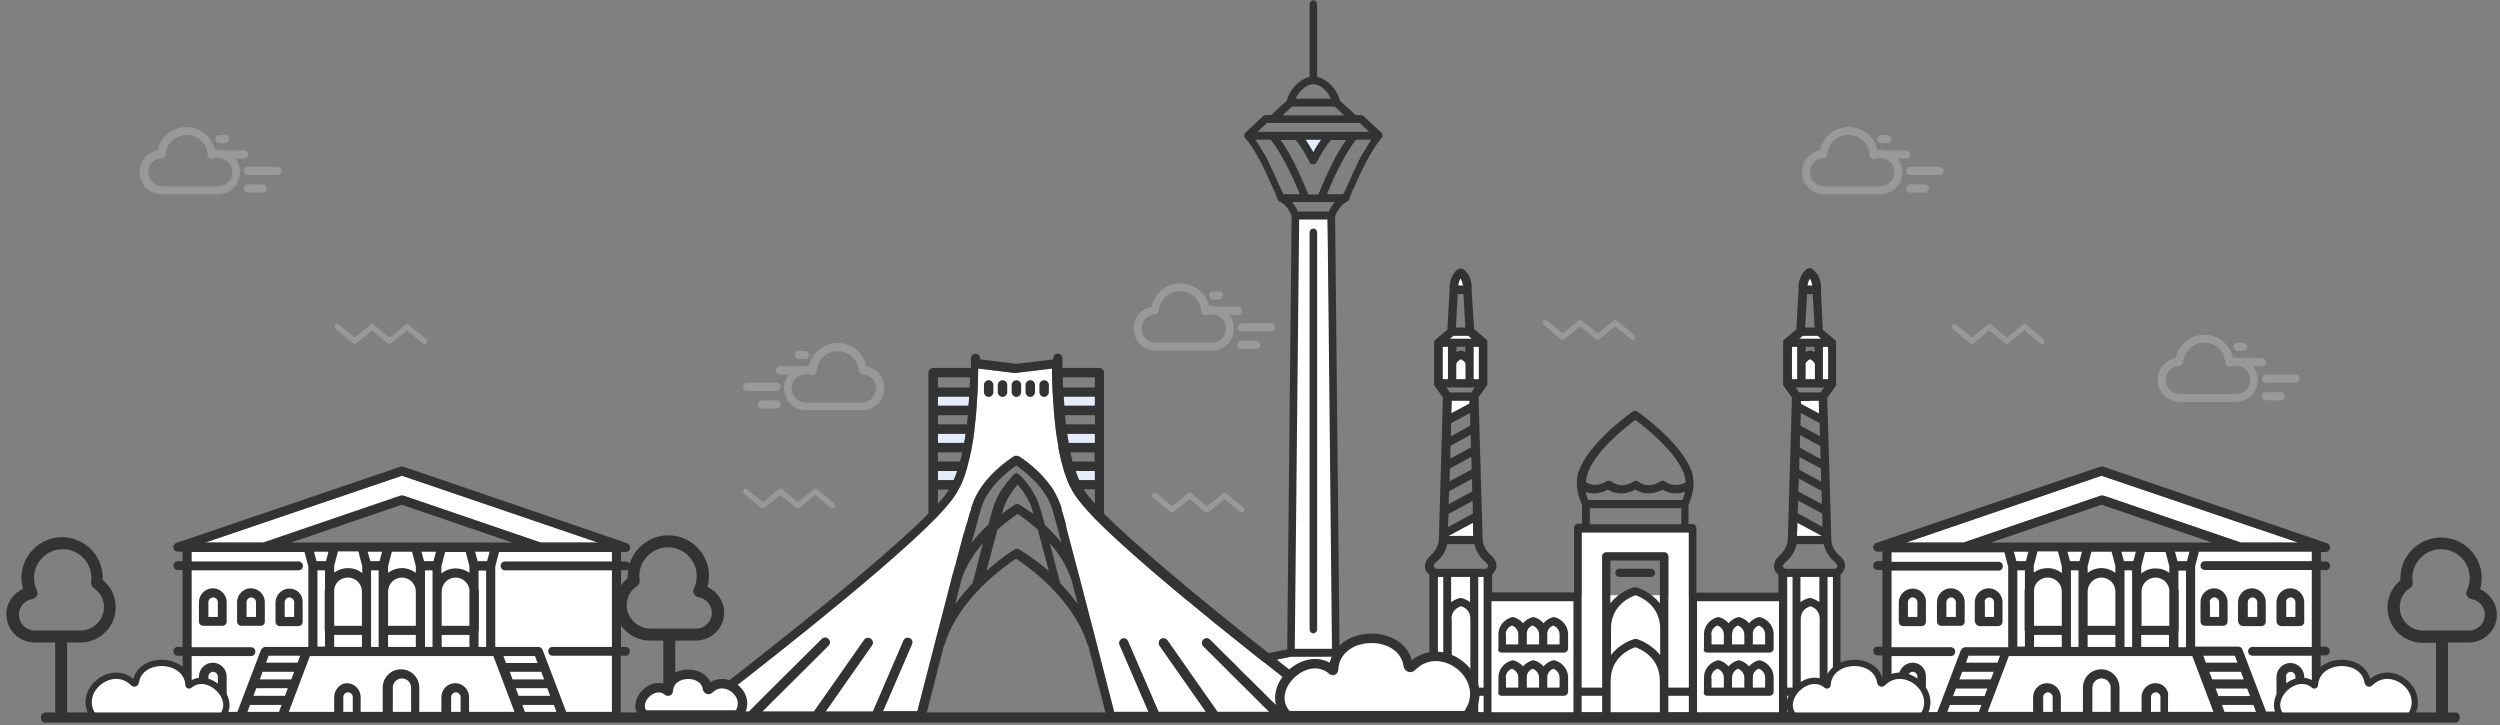<svg xmlns="http://www.w3.org/2000/svg" xmlns:xlink="http://www.w3.org/1999/xlink" id="Layer_1" x="0px" y="0px" viewBox="0 0 793 230" style="enable-background:new 0 0 793 230;" xml:space="preserve"><rect x="0" y="0" width="793" height="230" fill="#808080" stroke="none"/> <style type="text/css"> .st0{fill:#FFFFFF;} .st1{fill:#333333;} .st2{fill:#FFFFFF;stroke:#333333;stroke-width:2;stroke-miterlimit:10;} .st3{fill:#E4ECF9;} .st4{fill:#3DC6D1;} .st5{fill:#FFFFFF;stroke:#333333;stroke-width:3;stroke-miterlimit:10;} .st6{fill:#999999;} </style> <rect x="58.9" y="172.5" transform="matrix(-1 -4.490509e-11 4.490509e-11 -1 254.706 400.407)" class="st0" width="137" height="55.5"></rect> <g> <path class="st0" d="M127.5,150.9l-62.4,21.2h18.2l43.6-14.9c0,0,0,0,0,0c0.1,0,0.1,0,0.2,0c0,0,0.1,0,0.1,0c0,0,0.1,0,0.1,0 c0,0,0.1,0,0.1,0c0,0,0.1,0,0.1,0c0.1,0,0.1,0,0.2,0c0,0,0,0,0,0l43.6,14.9h18.2L127.5,150.9z"></path> <path class="st0" d="M110.4,216.7c2.4,0,4.4,2,4.4,4.4v4.7h7v-7.7c0-3.2,2.6-5.8,5.8-5.8s5.8,2.6,5.8,5.8v7.7h7v-4.7 c0-2.4,2-4.4,4.4-4.4c2.4,0,4.4,2,4.4,4.4v4.7h14.4l-6.7-17.7h-29.1H98.3l-6.7,17.7H106v-4.7C106,218.7,108,216.7,110.4,216.7z"></path> <path class="st0" d="M127.5,175h-3.2l-1.2,4.6v2.1c1.2-0.9,2.8-1.5,4.4-1.5c1.7,0,3.2,0.6,4.4,1.5v-2.1l-1.2-4.6H127.5z"></path> <polygon class="st0" points="120.2,205.2 120.2,199.9 120.2,187.6 120.2,180.9 119,180.9 117.7,180.9 117.7,205.2 "></polygon> <polygon class="st0" points="137.2,205.2 137.2,180.9 136,180.9 134.8,180.9 134.8,187.6 134.8,199.9 134.8,205.2 "></polygon> <path class="st0" d="M107.2,175l-1.2,4.6v2.1c1.2-0.9,2.7-1.4,4.4-1.4c1.7,0,3.2,0.6,4.5,1.6v-2.2l-1.2-4.6H107.2z"></path> <polygon class="st0" points="117.4,178 119,178 120.5,178 121.3,175 116.6,175 "></polygon> <polygon class="st0" points="134.5,178 136,178 137.5,178 138.3,175 133.7,175 "></polygon> <path class="st0" d="M141.3,175l-1.2,4.6v2.2c1.2-1,2.8-1.6,4.5-1.6c1.6,0,3.1,0.5,4.4,1.4v-2.1l-1.2-4.6H141.3z"></path> <polygon class="st0" points="151.5,178 153,178 154.6,178 155.3,175 150.7,175 "></polygon> <path class="st0" d="M154.2,180.9H153h-1.2v5.7c0,0.3,0.1,0.6,0.1,0.9v12.4c0,0.1,0,0.3-0.1,0.4v4.8h2.4V180.9z"></path> <polygon class="st0" points="171.7,213.1 161.6,213.1 162.5,215.5 172.6,215.5 "></polygon> <polygon class="st0" points="92.4,215.5 93.3,213.1 83.3,213.1 82.4,215.5 "></polygon> <path class="st0" d="M103.1,205.2v-4.8c0-0.1-0.1-0.3-0.1-0.4v-12.4c0-0.3,0-0.6,0.1-0.9v-5.7h-1.2h-1.2v24.3H103.1z"></path> <polygon class="st0" points="100.4,178 101.9,178 103.5,178 104.2,175 99.6,175 "></polygon> <polygon class="st0" points="175.6,223.6 165.6,223.6 166.4,225.8 176.5,225.8 "></polygon> <polygon class="st0" points="88.5,225.8 89.3,223.6 79.3,223.6 78.5,225.8 "></polygon> </g> <path class="st1" d="M91.8,186.7c-2.4,0-4.4,2-4.4,4.4v6.1c0,0.8,0.6,1.4,1.4,1.4h5.8c0.8,0,1.4-0.6,1.4-1.4V191 C96.1,188.6,94.2,186.7,91.8,186.7z M93.2,195.7h-2.9V191c0-0.8,0.7-1.5,1.5-1.5c0.8,0,1.5,0.7,1.5,1.5V195.7z"></path> <path class="st1" d="M84,197.2V191c0-2.4-2-4.4-4.4-4.4c-2.4,0-4.4,2-4.4,4.4v6.1c0,0.8,0.6,1.4,1.4,1.4h5.8 C83.4,198.6,84,198,84,197.2z M81.1,195.7h-2.9V191c0-0.8,0.7-1.5,1.5-1.5c0.8,0,1.5,0.7,1.5,1.5V195.7z"></path> <path class="st1" d="M71.9,197.2V191c0-2.4-2-4.4-4.4-4.4c-2.4,0-4.4,2-4.4,4.4v6.1c0,0.8,0.6,1.4,1.4,1.4h5.8 C71.2,198.6,71.9,198,71.9,197.2z M69,195.7h-2.9V191c0-0.8,0.7-1.5,1.5-1.5c0.8,0,1.5,0.7,1.5,1.5V195.7z"></path> <path class="st1" d="M71.9,220.7v-6.1c0-2.4-2-4.4-4.4-4.4c-2.4,0-4.4,2-4.4,4.4v6.1c0,0.8,0.6,1.4,1.4,1.4h5.8 C71.2,222.2,71.9,221.5,71.9,220.7z M69,219.3h-2.9v-4.7c0-0.8,0.7-1.5,1.5-1.5c0.8,0,1.5,0.7,1.5,1.5V219.3z"></path> <path class="st1" d="M57.9,180.9v24.3h-1.5c-0.8,0-1.4,0.6-1.4,1.4s0.6,1.4,1.4,1.4h1.5v19.2c0,0.8,0.6,1.4,1.4,1.4h17h31.1h5.8h9.9 h4.3h4.3h9.9h5.8h31.1h17c0.8,0,1.4-0.6,1.4-1.4v-19.2h1.5c0.8,0,1.4-0.6,1.4-1.4s-0.6-1.4-1.4-1.4H197v-24.3h1.5 c0.8,0,1.4-0.6,1.4-1.4s-0.6-1.4-1.4-1.4H197v-3h1.5c0.7,0,1.3-0.5,1.4-1.2c0.1-0.7-0.3-1.4-1-1.6L127.9,148c0,0,0,0,0,0 c-0.1,0-0.1,0-0.2,0c0,0-0.1,0-0.1,0c0,0-0.1,0-0.1,0c0,0-0.1,0-0.1,0c0,0-0.1,0-0.1,0c-0.1,0-0.1,0-0.2,0c0,0,0,0,0,0l-71.1,24.2 c-0.7,0.2-1.1,0.9-1,1.6c0.1,0.7,0.7,1.2,1.4,1.2h1.5v3h-1.5c-0.8,0-1.4,0.6-1.4,1.4s0.6,1.4,1.4,1.4H57.9z M189.8,172.1h-18.2 l-43.6-14.9c0,0,0,0,0,0c-0.1,0-0.1,0-0.2,0c0,0-0.1,0-0.1,0c0,0-0.1,0-0.1,0c0,0-0.1,0-0.1,0c0,0-0.1,0-0.1,0c-0.1,0-0.1,0-0.2,0 c0,0,0,0,0,0l-43.6,14.9H65.1l62.4-21.2L189.8,172.1z M106,221.1v4.7H91.6l6.7-17.7h29.1h29.1l6.7,17.7h-14.4v-4.7 c0-2.4-2-4.4-4.4-4.4c-2.4,0-4.4,2-4.4,4.4v4.7h-7v-7.7c0-3.2-2.6-5.8-5.8-5.8s-5.8,2.6-5.8,5.8v7.7h-7v-4.7c0-2.4-2-4.4-4.4-4.4 C108,216.7,106,218.7,106,221.1z M130.7,175l1.2,4.6v2.1c-1.2-0.9-2.8-1.5-4.4-1.5c-1.7,0-3.2,0.6-4.4,1.5v-2.1l1.2-4.6h3.2H130.7z M106,205.2v-3.8h8.8v3.8H106z M117.7,205.2v-24.3h1.2h1.2v6.7v12.4v5.2H117.7z M123.1,205.2v-3.8h8.8v3.8h-4.4H123.1z M134.8,205.2 v-5.2v-12.4v-6.7h1.2h1.2v24.3H134.8z M140.1,205.2v-3.8h8.8v3.8H140.1z M148.9,198.5h-8.8v-10.9c0-2.4,2-4.4,4.4-4.4 c2.2,0,4,1.6,4.4,3.7V198.5z M123.1,187.6c0-2.4,2-4.4,4.4-4.4c2.4,0,4.4,2,4.4,4.4v10.9h-8.8V187.6z M106,186.9 c0.3-2.1,2.1-3.7,4.4-3.7c2.4,0,4.4,2,4.4,4.4v10.9H106V186.9z M113.7,175l1.2,4.6v2.2c-1.2-1-2.8-1.6-4.5-1.6 c-1.6,0-3.1,0.5-4.4,1.4v-2.1l1.2-4.6H113.7z M116.6,175h4.6l-0.8,3H119h-1.5L116.6,175z M133.7,175h4.6l-0.8,3H136h-1.5L133.7,175z M147.7,175l1.2,4.6v2.1c-1.2-0.9-2.7-1.4-4.4-1.4c-1.7,0-3.2,0.6-4.5,1.6v-2.2l1.2-4.6H147.7z M150.7,175h4.6l-0.8,3H153h-1.5 L150.7,175z M154.2,205.2h-2.4v-4.8c0-0.1,0.1-0.3,0.1-0.4v-12.4c0-0.3,0-0.6-0.1-0.9v-5.7h1.2h1.2V205.2z M159.7,208.1h10l0.8,2.2 h-10L159.7,208.1z M172.6,215.5h-10l-0.9-2.4h10L172.6,215.5z M174.5,220.7h-10l-0.9-2.4h10L174.5,220.7z M90.4,220.7h-10l0.9-2.4 h10L90.4,220.7z M82.4,215.5l0.9-2.4h10l-0.9,2.4H82.4z M84.4,210.2l0.8-2.2h10l-0.8,2.2H84.4z M100.7,205.2v-24.3h1.2h1.2v5.7 c0,0.3-0.1,0.6-0.1,0.9v12.4c0,0.1,0,0.3,0.1,0.4v4.8H100.7z M99.6,175h4.6l-0.8,3h-1.5h-1.5L99.6,175z M92.3,172.1l35.1-12l35.1,12 h-35.1H92.3z M194.1,225.8h-14.5l-7.5-19.7c-0.2-0.6-0.8-0.9-1.4-0.9h-13.6v-25.5l1.2-4.6h13h22.8v3h-33.9c-0.8,0-1.4,0.6-1.4,1.4 s0.6,1.4,1.4,1.4h33.9v24.3h-18.8c-0.8,0-1.4,0.6-1.4,1.4s0.6,1.4,1.4,1.4h18.8V225.8z M176.5,225.8h-10l-0.8-2.2h10L176.5,225.8z M143.1,225.8v-4.7c0-0.8,0.7-1.5,1.5-1.5c0.8,0,1.5,0.7,1.5,1.5v4.7H143.1z M124.6,225.8v-7.7c0-1.6,1.3-2.9,2.9-2.9 c1.6,0,2.9,1.3,2.9,2.9v7.7h-2.9H124.6z M108.9,225.8v-4.7c0-0.8,0.7-1.5,1.5-1.5s1.5,0.7,1.5,1.5v4.7H108.9z M78.5,225.8l0.8-2.2 h10l-0.8,2.2H78.5z M60.8,180.9h33.9c0.8,0,1.4-0.6,1.4-1.4s-0.6-1.4-1.4-1.4H60.8v-3h22.8h13l1.2,4.6v25.5H84.2 c-0.6,0-1.1,0.4-1.4,0.9l-7.5,19.7H60.8v-17.7h18.8c0.8,0,1.4-0.6,1.4-1.4s-0.6-1.4-1.4-1.4H60.8V180.9z"></path> <path class="st2" d="M29.9,227.6h40.2c5.7-5.7-4.2-15.3-10-10.2c-0.1,0.1-0.3,0-0.3-0.1c-0.5-9-15.5-9.4-16.7-0.9 c-0.1,0.4-0.5,0.6-0.8,0.3C35.5,209.8,23.6,219.5,29.9,227.6z"></path> <path class="st1" d="M11,203.8h6.5V226c0,1.1,0.9,1.9,1.9,1.9c1.1,0,1.9-0.9,1.9-1.9v-22.2h4.2c6.2,0,11.2-5,11.2-11.2 c0-3.4-1.5-6.5-4.1-8.6c0-0.2,0-0.4,0-0.7c0-7.1-5.8-12.9-12.9-12.9c-7.1,0-12.9,5.8-12.9,12.9c0,1.2,0.2,2.4,0.5,3.5 c-3.2,1.4-5.3,4.6-5.3,8.1C2.1,199.9,6.1,203.8,11,203.8z M25.5,200H11c-2.8,0-5-2.3-5-5c0-2.5,1.8-4.6,4.3-5c0.6-0.1,1.1-0.5,1.4-1 c0.3-0.5,0.3-1.2,0-1.7c-0.6-1.3-0.9-2.6-0.9-4c0-5,4.1-9.1,9.1-9.1c5,0,9.1,4.1,9.1,9.1c0,0.4,0,0.8-0.1,1.3 c-0.1,0.7,0.2,1.5,0.8,1.9c2.1,1.4,3.3,3.7,3.3,6.1C32.9,196.7,29.6,200,25.5,200z"></path> <path class="st3" d="M416.6,44.3h2.5c-0.8,1.1-1.7,2.4-2.5,4c-0.9-1.5-1.7-2.8-2.5-4H416.6z"></path> <polygon class="st0" points="409.6,208.3 416.6,208.3 423.6,208.3 441.5,211.8 440.6,214.7 416.6,214.7 392.6,214.7 391.7,211.8 "></polygon> <polygon class="st4" points="402.1,218.3 404.9,222.7 399.3,222.7 "></polygon> <polygon class="st4" points="411.6,218.3 414.3,222.7 408.8,222.7 "></polygon> <polygon class="st4" points="421.6,218.3 424.4,222.7 418.8,222.7 "></polygon> <polygon class="st4" points="431.1,218.3 433.8,222.7 428.3,222.7 "></polygon> <polygon class="st0" points="421.1,69.7 410,69.7 410,208 423.6,208.3 "></polygon> <path class="st1" d="M443.3,209.6l-18.4-3.6l-1.4-137.5c0.3-0.7,1.6-3.6,3.9-4.6c0,0,0.1,0,0.1-0.1c0.1,0,0.1-0.1,0.2-0.1 c0,0,0.1-0.1,0.1-0.1c0.1-0.1,0.1-0.1,0.1-0.2c0-0.1,0.1-0.1,0.1-0.2c0,0,0,0,0-0.1c0,0,0.3-0.9,0.9-2.3c0.1-0.3,0.3-0.7,0.5-1.1 c0.1-0.2,0.2-0.4,0.3-0.6c0.2-0.4,0.4-0.9,0.6-1.4c0.1-0.2,0.2-0.5,0.3-0.7c2-4.4,4.9-10.1,7.7-13.3c0.1-0.1,0.2-0.2,0.2-0.4 c0,0,0,0,0,0c0,0,0-0.1,0-0.1c0-0.1,0-0.2,0-0.3c0,0,0-0.1,0-0.1c0,0,0,0,0,0c0-0.1,0-0.3-0.1-0.4c0,0,0,0,0,0c0,0,0,0,0,0 c0,0,0,0,0,0c-0.1-0.1-0.1-0.2-0.2-0.3c0,0,0,0,0,0l0,0c0,0,0,0,0,0c0,0,0,0,0,0l-5.7-5.3c-0.2-0.2-0.5-0.3-0.8-0.3h-1.7l-5-4.6 c-0.5-2.8-3.6-6.8-7.2-7.5V1.3c0-0.7-0.6-1.2-1.2-1.2s-1.2,0.6-1.2,1.2v23.1c-3.6,0.8-6.7,4.7-7.2,7.5l-5,4.6h-1.7 c-0.3,0-0.6,0.1-0.8,0.3l-5.7,5.3c0,0,0,0,0,0c0,0,0,0,0,0l0,0c0,0,0,0,0,0c-0.1,0.1-0.2,0.2-0.2,0.3c0,0,0,0,0,0c0,0,0,0,0,0 c0,0,0,0,0,0c-0.1,0.1-0.1,0.3-0.1,0.4c0,0,0,0,0,0c0,0,0,0.1,0,0.1c0,0.1,0,0.2,0,0.3c0,0,0,0.1,0,0.1c0,0,0,0,0,0 c0.1,0.1,0.1,0.3,0.2,0.4c3,3.3,6,9.5,8,14c0.3,0.7,0.6,1.4,0.9,2c0.2,0.4,0.3,0.8,0.5,1.1c0.6,1.4,0.9,2.3,0.9,2.3c0,0,0,0,0,0.1 c0,0.1,0.1,0.1,0.1,0.2c0,0.1,0.1,0.1,0.1,0.2c0,0,0.1,0.1,0.1,0.1c0.1,0.1,0.1,0.1,0.2,0.1c0,0,0.1,0,0.1,0.1 c2.4,1,3.6,3.8,3.9,4.6l-1.4,137.5l-18.4,3.6c-0.3,0.1-0.6,0.3-0.8,0.6c-0.2,0.3-0.2,0.7-0.1,1l1.6,5.1c0,0,0,0,0,0 c0,0.1,0.1,0.2,0.1,0.3c0,0,0,0,0,0l5.4,8c0,0,0,0,0,0c0.1,0.1,0.1,0.1,0.2,0.2c0,0,0,0,0.1,0.1c0,0,0.1,0.1,0.1,0.1c0,0,0,0,0,0 c0.1,0,0.1,0.1,0.2,0.1c0,0,0.1,0,0.1,0c0.1,0,0.2,0,0.3,0c0,0,0,0,0,0l0,0c0,0,0,0,0,0h19.5h19.5c0,0,0,0,0,0l0,0c0,0,0,0,0,0 c0.1,0,0.2,0,0.3,0c0,0,0.1,0,0.1,0c0.1,0,0.1-0.1,0.2-0.1c0,0,0,0,0,0c0,0,0.1-0.1,0.1-0.1c0,0,0,0,0.1-0.1 c0.1-0.1,0.1-0.1,0.2-0.2c0,0,0,0,0,0l5.4-8c0,0,0,0,0,0c0.1-0.1,0.1-0.2,0.1-0.3c0,0,0,0,0,0l1.6-5.1c0.1-0.3,0.1-0.7-0.1-1 C444,209.9,443.7,209.7,443.3,209.6z M416.6,205.8h-5.9l1.4-136.3h4.5h4.5l1.4,136.3H416.6z M416.6,44.3h2.5c-0.8,1.1-1.7,2.4-2.5,4 c-0.9-1.5-1.7-2.8-2.5-4H416.6z M410.9,44.3c1.4,1.6,2.9,4,4.5,7.1c0,0,0,0,0,0.1c0,0.1,0.1,0.1,0.1,0.2c0,0,0.1,0.1,0.1,0.1 c0,0,0.1,0.1,0.2,0.1c0,0,0.1,0,0.1,0.1c0,0,0,0,0,0c0.1,0,0.1,0,0.2,0.1c0,0,0.1,0,0.1,0c0.1,0,0.2,0,0.3,0c0.1,0,0.1,0,0.2,0 c0,0,0.1,0,0.1,0c0.1,0,0.1,0,0.2-0.1c0,0,0.1,0,0.1,0c0,0,0,0,0,0c0,0,0.1-0.1,0.1-0.1c0,0,0.1-0.1,0.1-0.1c0,0,0.1-0.1,0.1-0.1 c0,0,0.1-0.1,0.1-0.1c0,0,0-0.1,0.1-0.1c1.6-3.1,3.2-5.4,4.6-7.1h4.8c-4.1,5.6-7.7,14.6-8.8,17.3h-1.6H415 c-1.1-2.7-4.7-11.7-8.8-17.3H410.9z M416.6,64.1h6.8c-0.9,1.1-1.6,2.3-1.9,3h-4.9h-4.9c-0.3-0.8-1-1.9-1.9-3H416.6z M420.9,61.6 c1.5-3.7,5.4-12.7,9.3-17.3h4.8c-0.1,0.1-0.2,0.2-0.2,0.3c0,0.1-0.1,0.1-0.1,0.2c-0.1,0.2-0.3,0.4-0.4,0.6c0,0-0.1,0.1-0.1,0.1 c-0.3,0.5-0.6,1-0.9,1.5c0,0.1-0.1,0.1-0.1,0.2c-0.1,0.2-0.2,0.4-0.4,0.6c0,0.1-0.1,0.2-0.1,0.2c-0.1,0.2-0.2,0.4-0.3,0.5 c-0.1,0.1-0.1,0.2-0.2,0.3c-0.1,0.2-0.2,0.3-0.3,0.5c-0.1,0.1-0.1,0.2-0.2,0.3c-0.1,0.2-0.2,0.3-0.3,0.5c0,0.1-0.1,0.2-0.1,0.3 c-0.1,0.2-0.2,0.4-0.3,0.5c0,0.1-0.1,0.2-0.1,0.3c-0.1,0.2-0.2,0.4-0.3,0.6c0,0.1-0.1,0.1-0.1,0.2c-0.1,0.2-0.2,0.5-0.3,0.7 c0,0,0,0.1,0,0.1c-0.1,0.3-0.3,0.5-0.4,0.8c0,0,0,0,0,0c-0.1,0.3-0.2,0.5-0.4,0.8c0,0.1-0.1,0.1-0.1,0.2c-0.1,0.2-0.2,0.4-0.3,0.6 c0,0.1-0.1,0.1-0.1,0.2c-0.1,0.2-0.2,0.3-0.2,0.5c0,0.1-0.1,0.2-0.1,0.2c-0.1,0.2-0.1,0.3-0.2,0.5c0,0.1-0.1,0.2-0.1,0.2 c-0.1,0.2-0.1,0.3-0.2,0.5c0,0.1-0.1,0.2-0.1,0.2c-0.1,0.2-0.1,0.3-0.2,0.5c0,0.1-0.1,0.1-0.1,0.2c-0.1,0.2-0.1,0.3-0.2,0.5 c0,0,0,0.1-0.1,0.1c-0.2,0.4-0.3,0.8-0.5,1.1c0,0,0,0,0,0c-0.1,0.2-0.1,0.3-0.2,0.5c0,0,0,0.1-0.1,0.1c0,0.1-0.1,0.2-0.1,0.3 c0,0,0,0.1-0.1,0.1c0,0.1-0.1,0.2-0.1,0.3c0,0,0,0.1-0.1,0.1c0,0.1-0.1,0.1-0.1,0.2c0,0,0,0,0,0.1H420.9z M416.6,26.7 c2.4,0,4.7,2.6,5.6,4.6h-5.6h-5.6C411.8,29.3,414.2,26.7,416.6,26.7z M409.8,33.8h6.8h6.8l3,2.8h-9.8h-9.8L409.8,33.8z M401.9,39 h14.7h14.7l3,2.8h-17.7h-17.7L401.9,39z M407.1,61.6C407.1,61.6,407,61.6,407.1,61.6c0-0.1-0.1-0.2-0.1-0.3c0,0,0-0.1-0.1-0.1 c0-0.1-0.1-0.2-0.1-0.3c0,0,0-0.1-0.1-0.1c0-0.1-0.1-0.2-0.1-0.3c0,0,0-0.1-0.1-0.1c-0.1-0.1-0.1-0.3-0.2-0.5c0,0,0,0,0,0 c-0.1-0.4-0.3-0.7-0.5-1.1c0,0,0-0.1-0.1-0.1c-0.1-0.2-0.1-0.3-0.2-0.5c0-0.1-0.1-0.1-0.1-0.2c-0.1-0.2-0.1-0.3-0.2-0.5 c0-0.1-0.1-0.2-0.1-0.2c-0.1-0.2-0.1-0.3-0.2-0.5c0-0.1-0.1-0.2-0.1-0.2c-0.1-0.2-0.1-0.3-0.2-0.5c0-0.1-0.1-0.2-0.1-0.2 c-0.1-0.2-0.2-0.3-0.2-0.5c0-0.1-0.1-0.1-0.1-0.2c-0.1-0.2-0.2-0.4-0.3-0.6c0-0.1-0.1-0.1-0.1-0.2c-0.1-0.2-0.2-0.5-0.4-0.8 c0,0,0,0,0,0c-0.1-0.3-0.3-0.5-0.4-0.8c0,0,0-0.1,0-0.1c-0.1-0.2-0.2-0.5-0.3-0.7c0-0.1-0.1-0.1-0.1-0.2c-0.1-0.2-0.2-0.4-0.3-0.6 c0-0.1-0.1-0.2-0.1-0.3c-0.1-0.2-0.2-0.4-0.3-0.5c0-0.1-0.1-0.2-0.1-0.3c-0.1-0.2-0.2-0.3-0.3-0.5c-0.1-0.1-0.1-0.2-0.2-0.3 c-0.1-0.2-0.2-0.3-0.3-0.5c-0.1-0.1-0.1-0.2-0.2-0.3c-0.1-0.2-0.2-0.4-0.3-0.5c0-0.1-0.1-0.2-0.1-0.2c-0.1-0.2-0.2-0.4-0.4-0.6 c0-0.1-0.1-0.1-0.1-0.2c-0.3-0.5-0.6-1-0.9-1.5c0,0-0.1-0.1-0.1-0.1c-0.1-0.2-0.2-0.4-0.4-0.6c0-0.1-0.1-0.1-0.1-0.2 c-0.1-0.1-0.2-0.2-0.2-0.3h4.8c3.9,4.6,7.8,13.6,9.3,17.3H407.1z M409.6,208.3h7h7l17.9,3.5l-0.9,3h-24h-24l-0.9-3L409.6,208.3z M436.1,221.7l-2.8-4.5h5.8L436.1,221.7z M394,217.2h5.8l-2.8,4.5L394,217.2z M416.6,217.2h2.8l-2.8,4.4l-2.8-4.4H416.6z M402.1,218.3l2.8,4.4h-5.6L402.1,218.3z M404.4,217.2h4.9l-2.5,3.9L404.4,217.2z M411.6,218.3l2.8,4.4h-5.6L411.6,218.3z M421.6,218.3l2.8,4.4h-5.6L421.6,218.3z M423.9,217.2h4.9l-2.5,3.9L423.9,217.2z M431.1,218.3l2.8,4.4h-5.6L431.1,218.3z"></path> <path class="st1" d="M416.6,72.5c-0.7,0-1.2,0.6-1.2,1.2v126c0,0.7,0.6,1.2,1.2,1.2s1.2-0.6,1.2-1.2v-126 C417.8,73.1,417.3,72.5,416.6,72.5z"></path> <path class="st3" d="M347.3,137.6v2.9H339c-0.2-1-0.3-1.9-0.5-2.9H347.3z"></path> <path class="st3" d="M347.3,128.7h-9.7c-0.1-1-0.1-2-0.2-2.9h9.9V128.7z"></path> <path class="st3" d="M347.3,149.4v2.9h-5c-0.4-0.9-0.8-1.9-1.1-2.9H347.3z"></path> <path class="st3" d="M302.5,152.3h-5v-2.9h6.1C303.3,150.4,302.9,151.4,302.5,152.3z"></path> <path class="st3" d="M307.2,128.7h-9.7v-2.9h9.9C307.4,126.8,307.3,127.7,307.2,128.7z"></path> <path class="st3" d="M305.8,140.5h-8.3v-2.9h8.8C306.2,138.6,306,139.6,305.8,140.5z"></path> <path class="st0" d="M406.9,225.8c-2.2-2.1-12.2-12.1-23.1-22.9c-0.6-0.6-1.5-0.6-2.1,0c-0.6,0.6-0.6,1.5,0,2.1 c8.7,8.7,16.9,16.8,20.9,20.8h-16.4l-15.9-22.7c-0.5-0.7-1.4-0.8-2.1-0.4c-0.7,0.5-0.8,1.4-0.4,2.1l14.7,21h-15l-9.7-22.4 c-0.3-0.8-1.2-1.1-1.9-0.8c-0.7,0.3-1.1,1.2-0.8,1.9l9.2,21.3h-10.9c-1.7-6.8-10.6-41.4-15-57.8c0,0,0-0.1,0-0.1 c-0.1-0.3-0.2-0.6-0.2-0.8c0-0.1,0-0.1,0-0.2c-0.1-0.3-0.1-0.5-0.2-0.8c0,0,0-0.1,0-0.1c-0.1-0.2-0.1-0.5-0.2-0.7 c0-0.1,0-0.2-0.1-0.2c0-0.2-0.1-0.4-0.1-0.5c0-0.1,0-0.2-0.1-0.3c0-0.2-0.1-0.3-0.1-0.5c0-0.1,0-0.1-0.1-0.2c0-0.2-0.1-0.3-0.1-0.5 c0-0.1,0-0.1-0.1-0.2c0-0.2-0.1-0.3-0.1-0.4c0-0.1,0-0.1-0.1-0.2c0-0.1-0.1-0.3-0.1-0.4c0,0,0-0.1,0-0.1c0-0.1-0.1-0.3-0.1-0.4 c0-0.1,0-0.1,0-0.2c0-0.2-0.1-0.3-0.1-0.4c-0.6-1.8-1.4-3.5-2.3-5.1c-0.3-0.5-0.6-1-1-1.5c-0.9-1.2-1.8-2.3-2.7-3.3 c-3.6-3.8-7.2-6.1-7.5-6.2c0,0,0,0-0.1,0c0,0-0.1,0-0.1-0.1c0,0,0,0,0,0c0,0-0.1,0-0.1,0c0,0-0.1,0-0.1,0c-0.1,0-0.1,0-0.2,0 c0,0-0.1,0-0.1,0c0,0-0.1,0-0.1,0c0,0,0,0-0.1,0c0,0-0.1,0-0.1,0c0,0-0.1,0-0.1,0c0,0-0.1,0-0.1,0c0,0-0.1,0-0.1,0.1c0,0,0,0-0.1,0 c-0.4,0.3-10.6,6.4-13.5,16.1c0,0.1-0.1,0.3-0.1,0.4c0,0,0,0.1,0,0.1c0,0.1-0.1,0.2-0.1,0.4c0,0.1,0,0.1-0.1,0.2 c0,0.1-0.1,0.2-0.1,0.4c0,0.1,0,0.2-0.1,0.2c0,0.1-0.1,0.2-0.1,0.4c0,0.1-0.1,0.2-0.1,0.3c0,0.1-0.1,0.2-0.1,0.4 c0,0.1-0.1,0.2-0.1,0.3c0,0.1-0.1,0.3-0.1,0.4c0,0.1-0.1,0.2-0.1,0.3c0,0.2-0.1,0.3-0.1,0.5c0,0.1-0.1,0.2-0.1,0.3 c-0.1,0.2-0.1,0.4-0.2,0.6c0,0.1-0.1,0.2-0.1,0.3c-0.1,0.2-0.1,0.4-0.2,0.6c0,0.1-0.1,0.2-0.1,0.3c0,0.2-0.1,0.4-0.1,0.5 c0,0.1-0.1,0.3-0.1,0.4c-0.1,0.2-0.1,0.5-0.2,0.7c0,0.1,0,0.1-0.1,0.2c-0.1,0.3-0.2,0.6-0.3,1c0,0,0,0,0,0c-0.5,1.8-1,3.7-1.5,5.7 c0,0.1-0.1,0.2-0.1,0.3c-0.2,0.8-0.4,1.5-0.6,2.3c0,0,0,0.1,0,0.1c-0.1,0.4-0.2,0.8-0.3,1.1c0,0.1,0,0.2-0.1,0.2 c-0.2,0.8-0.4,1.7-0.7,2.5c0,0,0,0,0,0c-0.2,0.9-0.5,1.8-0.7,2.7c0,0,0,0,0,0c-4.3,16.5-9.2,35.8-10.5,40.7h-10.9l9.2-21.3 c0.3-0.7,0-1.6-0.8-1.9c-0.7-0.3-1.6,0-1.9,0.8l-9.7,22.5h-15l14.7-21c0.5-0.7,0.3-1.6-0.4-2.1c-0.7-0.5-1.6-0.3-2.1,0.4l-15.9,22.7 h-16.4c4-4,12.3-12.2,21-20.9c0.6-0.6,0.6-1.5,0-2.1c-0.6-0.6-1.5-0.6-2.1,0c-10.9,10.8-21,20.8-23.1,23h-14.6 c12.8-9.8,56.2-43.4,73.7-61.2c0,0,0.1-0.1,0.1-0.1c2.9-3,5.1-5.6,6.3-7.5c0.5-0.8,0.9-1.6,1.4-2.5c0,0,0-0.1,0.1-0.1 c0.9-1.8,1.6-3.9,2.2-6c0,0,0-0.1,0-0.1c0.5-1.9,1-3.8,1.4-5.8c0-0.1,0-0.1,0-0.2c0.4-1.9,0.7-3.8,0.9-5.8c0,0,0-0.1,0-0.1 c0.5-4.2,0.8-8.3,1-12c0,0,0,0,0,0c0,0,0,0,0,0c0.1-2.8,0.2-5.4,0.2-7.4l11.5,1.4c0.1,0,0.1,0,0.2,0c0,0,0,0,0,0c0,0,0,0,0,0 c0,0,0,0,0,0c0,0,0,0,0,0c0.1,0,0.1,0,0.2,0l11.5-1.4c0,0.4,0,0.8,0,1.3c0,0,0,0,0,0c0,0,0,0,0,0c0,1.8,0.1,3.9,0.2,6.1c0,0,0,0,0,0 c0,0,0,0,0,0c0.2,3.6,0.5,7.8,1,12c0,0,0,0.1,0,0.1c0.3,1.9,0.6,3.9,0.9,5.8c0,0.1,0,0.1,0,0.2c0.4,2,0.8,3.9,1.4,5.8 c0,0,0,0.1,0,0.1c0.6,2.2,1.4,4.2,2.2,6c0,0,0,0.1,0.1,0.1c0.4,0.9,0.9,1.7,1.4,2.5c1.2,1.9,3.4,4.4,6.3,7.5c0,0,0.1,0.1,0.1,0.1 c17.5,17.8,60.9,51.4,73.7,61.2H406.9z"></path> <g> <path class="st1" d="M350.2,162.9v-44.7c0-0.8-0.7-1.5-1.5-1.5H337c0-0.6,0-1.1,0-1.5l0-1.6c0-0.8-0.7-1.5-1.5-1.4 c-0.8,0-1.5,0.7-1.4,1.5l0,0.3l-11.6,1.4l-11.6-1.4l0-0.3c0-0.8-0.6-1.5-1.4-1.5c-0.8,0-1.5,0.6-1.5,1.4l0,1.6c0,0.5,0,1,0,1.5H296 c-0.8,0-1.5,0.7-1.5,1.5v44.7c-20.2,20.4-75.9,62.7-76.5,63.2c-0.5,0.4-0.7,1-0.5,1.6c0.2,0.6,0.8,1,1.4,1h73.3l0,0l0,0 c0.2,0,0.3,0,0.5-0.1c0.1,0,0.1-0.1,0.2-0.1c0.1,0,0.2-0.1,0.2-0.1c0.1,0,0.1-0.1,0.1-0.2c0.1-0.1,0.1-0.1,0.2-0.2 c0.1-0.1,0.2-0.3,0.2-0.5c0.1-0.2,2.6-10.4,5.8-22.7c0.1-0.2,0.3-0.3,0.3-0.5c4.4-14.5,19.1-24.8,22.6-27.1 c3.5,2.3,18.1,12.6,22.6,27.1c0.1,0.2,0.2,0.4,0.3,0.5c3.2,12.3,5.8,22.5,5.8,22.7c0,0.2,0.1,0.3,0.2,0.5c0.1,0.1,0.1,0.1,0.2,0.2 c0,0.1,0.1,0.1,0.1,0.2c0.1,0.1,0.2,0.1,0.2,0.1c0.1,0,0.1,0.1,0.2,0.1c0.2,0.1,0.3,0.1,0.5,0.1l0,0c0,0,0,0,0,0h73.3 c0.6,0,1.2-0.4,1.4-1c0.2-0.6,0-1.3-0.5-1.6C426.1,225.6,370.5,183.3,350.2,162.9z M343.9,155.4c0,0-0.1-0.1-0.1-0.2h3.5v4.5 C345.8,158.1,344.6,156.6,343.9,155.4z M337.8,131.7h9.5v2.9h-9.2C338,133.7,337.9,132.7,337.8,131.7z M347.3,137.6v2.9H339 c-0.2-1-0.3-1.9-0.5-2.9H347.3z M339.5,143.5h7.7v2.9h-7C340,145.5,339.8,144.5,339.5,143.5z M347.3,128.7h-9.7 c-0.1-1-0.1-2-0.2-2.9h9.9V128.7z M347.3,149.4v2.9h-5c-0.4-0.9-0.8-1.9-1.1-2.9H347.3z M347.3,119.7v3.2h-10.1 c0-1.1-0.1-2.2-0.1-3.2H347.3z M302.5,152.3h-5v-2.9h6.1C303.3,150.4,302.9,151.4,302.5,152.3z M307.2,128.7h-9.7v-2.9h9.9 C307.4,126.8,307.3,127.7,307.2,128.7z M306.7,134.6h-9.2v-2.9h9.5C306.9,132.7,306.8,133.7,306.7,134.6z M305.8,140.5h-8.3v-2.9 h8.8C306.2,138.6,306,139.6,305.8,140.5z M304.5,146.4h-7v-2.9h7.7C305,144.5,304.8,145.5,304.5,146.4z M307.7,119.7 c0,1-0.1,2.1-0.1,3.2h-10.1v-3.2H307.7z M297.5,155.3h3.5c0,0.1-0.1,0.1-0.1,0.2c-0.7,1.2-1.9,2.6-3.4,4.3V155.3z M322.4,147.7 c2.3,1.6,9.3,6.8,11.4,13.9c0.6,1.9,1.6,5.7,2.9,10.6c-1.7-2.2-3.6-4.1-5.3-5.8c-0.7-2.6-1.2-4.5-1.6-5.6c-1.1-3.5-3.2-7-6.4-10.2 c0,0,0,0,0,0c0,0,0,0,0,0c0,0-0.1-0.1-0.2-0.1c-0.1-0.1-0.2-0.2-0.3-0.2c-0.1,0-0.2,0-0.2-0.1c-0.1,0-0.2-0.1-0.3-0.1 c-0.1,0-0.2,0-0.3,0.1c-0.1,0-0.2,0-0.2,0.1c-0.1,0-0.2,0.1-0.3,0.2c0,0-0.1,0.1-0.1,0.1c0,0,0,0,0,0c0,0,0,0,0,0 c-3.1,3.3-5.3,6.7-6.4,10.2c-0.3,1.1-0.9,3-1.6,5.6c-1.8,1.6-3.6,3.6-5.3,5.8c1.3-4.9,2.4-8.7,2.9-10.6 C313.1,154.4,320.1,149.2,322.4,147.7z M323.2,174.2C323.1,174.2,323.1,174.2,323.2,174.2c-0.1-0.1-0.2-0.1-0.2-0.1 c0,0-0.1,0-0.1,0c0,0-0.1,0-0.1,0c0,0-0.1,0-0.1,0c0,0-0.1,0-0.1,0c0,0-0.1,0-0.1,0c0,0-0.1,0-0.1,0c0,0-0.1,0-0.1,0 c0,0-0.1,0-0.1,0c0,0-0.1,0-0.1,0.1c0,0,0,0-0.1,0c-0.4,0.2-4.3,2.6-9.1,6.9c1.4-5.4,2.6-9.7,3.5-13.1c2.8-2.5,5.2-4.2,6.4-5 c1.2,0.8,3.6,2.5,6.4,5c0.9,3.3,2,7.7,3.5,13.1C327.5,176.8,323.5,174.4,323.2,174.2z M323.2,160C323.1,160,323.1,159.9,323.2,160 c-0.1-0.1-0.2-0.1-0.2-0.1c0,0-0.1,0-0.1,0c0,0-0.1,0-0.1,0c0,0-0.1,0-0.1,0c0,0-0.1,0-0.1,0c0,0-0.1,0-0.1,0c0,0-0.1,0-0.1,0 c0,0-0.1,0-0.1,0c0,0-0.1,0-0.1,0c-0.1,0-0.1,0-0.1,0.1c0,0,0,0-0.1,0c-0.2,0.1-1.9,1.2-4.2,3c0.2-0.5,0.3-1,0.4-1.4 c0.8-2.7,2.4-5.3,4.6-7.9c2.2,2.6,3.8,5.2,4.6,7.9c0.1,0.4,0.2,0.8,0.4,1.4C325,161.1,323.4,160.1,323.2,160z M304.9,184.1 C304.9,184.1,304.9,184.1,304.9,184.1c1.4-4.5,4-8.5,6.9-11.8c-0.9,3.5-2,7.8-3.3,12.7c-1.9,2-3.8,4.2-5.5,6.7 C303.6,189.1,304.3,186.6,304.9,184.1z M336.3,185c-1.3-4.9-2.4-9.2-3.3-12.7c2.9,3.3,5.5,7.3,6.9,11.8c0,0,0,0,0,0 c0.6,2.5,1.3,5,2,7.5C340.1,189.2,338.2,187,336.3,185z M406.9,225.8c-2.2-2.1-12.2-12.1-23.1-22.9c-0.6-0.6-1.5-0.6-2.1,0 c-0.6,0.6-0.6,1.5,0,2.1c8.7,8.7,16.9,16.8,20.9,20.8h-16.4l-15.9-22.7c-0.5-0.7-1.4-0.8-2.1-0.4c-0.7,0.5-0.8,1.4-0.4,2.1l14.7,21 h-15l-9.7-22.4c-0.3-0.8-1.2-1.1-1.9-0.8c-0.7,0.3-1.1,1.2-0.8,1.9l9.2,21.3h-10.9c-1.7-6.8-10.6-41.4-15-57.8c0,0,0-0.1,0-0.1 c-0.1-0.3-0.2-0.6-0.2-0.8c0-0.1,0-0.1,0-0.2c-0.1-0.3-0.1-0.5-0.2-0.8c0,0,0-0.1,0-0.1c-0.1-0.2-0.1-0.5-0.2-0.7 c0-0.1,0-0.2-0.1-0.2c0-0.2-0.1-0.4-0.1-0.5c0-0.1,0-0.2-0.1-0.3c0-0.2-0.1-0.3-0.1-0.5c0-0.1,0-0.1-0.1-0.2c0-0.2-0.1-0.3-0.1-0.5 c0-0.1,0-0.1-0.1-0.2c0-0.2-0.1-0.3-0.1-0.4c0-0.1,0-0.1-0.1-0.2c0-0.1-0.1-0.3-0.1-0.4c0,0,0-0.1,0-0.1c0-0.1-0.1-0.3-0.1-0.4 c0-0.1,0-0.1,0-0.2c0-0.2-0.1-0.3-0.1-0.4c-0.6-1.8-1.4-3.5-2.3-5.1c-0.3-0.5-0.6-1-1-1.5c-0.9-1.2-1.8-2.3-2.7-3.3 c-3.6-3.8-7.2-6.1-7.5-6.2c0,0,0,0-0.1,0c0,0-0.1,0-0.1-0.1c0,0,0,0,0,0c0,0-0.1,0-0.1,0c0,0-0.1,0-0.1,0c-0.1,0-0.1,0-0.2,0 c0,0-0.1,0-0.1,0c0,0-0.1,0-0.1,0c0,0,0,0-0.1,0c0,0-0.1,0-0.1,0c0,0-0.1,0-0.1,0c0,0-0.1,0-0.1,0c0,0-0.1,0-0.1,0.1c0,0,0,0-0.1,0 c-0.4,0.3-10.6,6.4-13.5,16.1c0,0.1-0.1,0.3-0.1,0.4c0,0,0,0.1,0,0.1c0,0.1-0.1,0.2-0.1,0.4c0,0.1,0,0.1-0.1,0.2 c0,0.1-0.1,0.2-0.1,0.4c0,0.1,0,0.2-0.1,0.2c0,0.1-0.1,0.2-0.1,0.4c0,0.1-0.1,0.2-0.1,0.3c0,0.1-0.1,0.2-0.1,0.4 c0,0.1-0.1,0.2-0.1,0.3c0,0.1-0.1,0.3-0.1,0.4c0,0.1-0.1,0.2-0.1,0.3c0,0.2-0.1,0.3-0.1,0.5c0,0.1-0.1,0.2-0.1,0.3 c-0.1,0.2-0.1,0.4-0.2,0.6c0,0.1-0.1,0.2-0.1,0.3c-0.1,0.2-0.1,0.4-0.2,0.6c0,0.1-0.1,0.2-0.1,0.3c0,0.2-0.1,0.4-0.1,0.5 c0,0.1-0.1,0.3-0.1,0.4c-0.1,0.2-0.1,0.5-0.2,0.7c0,0.1,0,0.1-0.1,0.2c-0.1,0.3-0.2,0.6-0.3,1c0,0,0,0,0,0c-0.5,1.8-1,3.7-1.5,5.7 c0,0.1-0.1,0.2-0.1,0.3c-0.2,0.8-0.4,1.5-0.6,2.3c0,0,0,0.1,0,0.1c-0.1,0.4-0.2,0.8-0.3,1.1c0,0.1,0,0.2-0.1,0.2 c-0.2,0.8-0.4,1.7-0.7,2.5c0,0,0,0,0,0c-0.2,0.9-0.5,1.8-0.7,2.7c0,0,0,0,0,0c-4.3,16.5-9.2,35.8-10.5,40.7h-10.9l9.2-21.3 c0.3-0.7,0-1.6-0.8-1.9c-0.7-0.3-1.6,0-1.9,0.8l-9.7,22.5h-15l14.7-21c0.5-0.7,0.3-1.6-0.4-2.1c-0.7-0.5-1.6-0.3-2.1,0.4 l-15.9,22.7h-16.4c4-4,12.3-12.2,21-20.9c0.6-0.6,0.6-1.5,0-2.1c-0.6-0.6-1.5-0.6-2.1,0c-10.9,10.8-21,20.8-23.1,23h-14.6 c12.8-9.8,56.2-43.4,73.7-61.2c0,0,0.1-0.1,0.1-0.1c2.9-3,5.1-5.6,6.3-7.5c0.5-0.8,0.9-1.6,1.4-2.5c0,0,0-0.1,0.1-0.1 c0.9-1.8,1.6-3.9,2.2-6c0,0,0-0.1,0-0.1c0.5-1.9,1-3.8,1.4-5.8c0-0.1,0-0.1,0-0.2c0.4-1.9,0.7-3.8,0.9-5.8c0,0,0-0.1,0-0.1 c0.5-4.2,0.8-8.3,1-12c0,0,0,0,0,0c0,0,0,0,0,0c0.1-2.8,0.2-5.4,0.2-7.4l11.5,1.4c0.1,0,0.1,0,0.2,0c0,0,0,0,0,0c0,0,0,0,0,0 c0,0,0,0,0,0c0,0,0,0,0,0c0.1,0,0.1,0,0.2,0l11.5-1.4c0,0.4,0,0.8,0,1.3c0,0,0,0,0,0c0,0,0,0,0,0c0,1.8,0.1,3.9,0.2,6.1 c0,0,0,0,0,0c0,0,0,0,0,0c0.2,3.6,0.5,7.8,1,12c0,0,0,0.1,0,0.1c0.3,1.9,0.6,3.9,0.9,5.8c0,0.1,0,0.1,0,0.2c0.4,2,0.8,3.9,1.4,5.8 c0,0,0,0.1,0,0.1c0.6,2.2,1.4,4.2,2.2,6c0,0,0,0.1,0.1,0.1c0.4,0.9,0.9,1.7,1.4,2.5c1.2,1.9,3.4,4.4,6.3,7.5c0,0,0.1,0.1,0.1,0.1 c17.5,17.8,60.9,51.4,73.7,61.2H406.9z"></path> <g> <path class="st1" d="M313.6,120.6c-0.8,0-1.5,0.7-1.5,1.5v2.3c0,0.8,0.7,1.5,1.5,1.5c0.8,0,1.5-0.7,1.5-1.5v-2.3 C315,121.2,314.4,120.6,313.6,120.6z"></path> <path class="st1" d="M318,120.6c-0.8,0-1.5,0.7-1.5,1.5v2.3c0,0.8,0.7,1.5,1.5,1.5c0.8,0,1.5-0.7,1.5-1.5v-2.3 C319.5,121.2,318.8,120.6,318,120.6z"></path> <path class="st1" d="M331.2,120.6c-0.8,0-1.5,0.7-1.5,1.5v2.3c0,0.8,0.7,1.5,1.5,1.5s1.5-0.7,1.5-1.5v-2.3 C332.7,121.2,332,120.6,331.2,120.6z"></path> <path class="st1" d="M326.8,120.6c-0.8,0-1.5,0.7-1.5,1.5v2.3c0,0.8,0.7,1.5,1.5,1.5s1.5-0.7,1.5-1.5v-2.3 C328.3,121.2,327.6,120.6,326.8,120.6z"></path> <path class="st1" d="M322.4,120.6c-0.8,0-1.5,0.7-1.5,1.5v2.3c0,0.8,0.7,1.5,1.5,1.5s1.5-0.7,1.5-1.5v-2.3 C323.9,121.2,323.2,120.6,322.4,120.6z"></path> </g> </g> <rect x="566.3" y="180.3" class="st0" width="16.3" height="47"></rect> <g> <rect x="455.4" y="180.3" class="st0" width="16.3" height="48.3"></rect> </g> <polygon class="st0" points="574.1,226 571.2,226 571.2,220.7 577.1,220.7 577.1,226 "></polygon> <rect x="566.9" y="183" class="st0" width="1.7" height="35.1"></rect> <path class="st0" d="M574.1,183h3v8c-0.9-0.7-2-1.1-2.7-1.3c0,0,0,0,0,0c-0.1,0-0.2,0-0.3,0c-0.1,0-0.2,0-0.3,0h0 c-0.7,0.2-1.8,0.6-2.7,1.3v-8H574.1z"></path> <rect x="579.7" y="183" class="st0" width="1.7" height="35.1"></rect> <polygon class="st0" points="574.1,170 570,170 570.2,165.8 578,170 "></polygon> <path class="st0" d="M574.1,88.3c0.5,0.8,0.7,1.7,0.8,2.3h-0.8h-0.8C573.4,89.9,573.6,89.1,574.1,88.3z"></path> <path class="st0" d="M572.7,115.3c0.3-0.7,1-1.2,1.5-1.4c0.5,0.3,1.2,0.8,1.5,1.5v4.9h-1.5h-1.5V115.3z"></path> <polygon class="st0" points="574.1,127.1 577,127.1 577.1,131.2 571.3,128.1 571.3,127.1 "></polygon> <rect x="578.2" y="110" class="st0" width="1.7" height="10.3"></rect> <polygon class="st0" points="571.8,106.5 574.1,106.5 576.5,106.5 577.7,107.4 574.1,107.4 570.6,107.4 "></polygon> <path class="st0" d="M568.4,110h1.7v4.9c0,0.2,0,0.3,0,0.5v4.9h-1.7V110z"></path> <path class="st0" d="M501.7,168.9h17h17v49.2h-6.5v-18.6v-23c0-0.7-0.6-1.3-1.3-1.3h-9.2h-9.2c-0.7,0-1.3,0.6-1.3,1.3v23v18.6h-6.5 V168.9z"></path> <path class="st0" d="M519.2,202.7C519.2,202.7,519.2,202.7,519.2,202.7C519.1,202.7,519.1,202.7,519.2,202.7c-0.1,0-0.1,0-0.1,0 c-0.1,0-0.1,0-0.2,0c0,0-0.1,0-0.1,0c0,0-0.1,0-0.1,0c-0.1,0-0.1,0-0.2,0c0,0,0,0,0,0c0,0,0,0-0.1,0c0,0,0,0,0,0 c-0.7,0.2-4.7,1.5-7.4,5.1v-8.4c0-7.5,6.3-10.1,7.8-10.6c1.5,0.5,7.8,3.1,7.8,10.6v8.4C523.8,204.2,519.8,202.9,519.2,202.7z"></path> <rect x="501.7" y="220.7" class="st0" width="6.5" height="5.2"></rect> <rect x="529.2" y="220.7" class="st0" width="6.5" height="5.2"></rect> <polygon class="st0" points="463.3,226 460.4,226 460.4,220.7 466.3,220.7 466.3,226 "></polygon> <rect x="456.1" y="183" class="st0" width="1.7" height="35.1"></rect> <path class="st0" d="M463.3,183h3v8c-0.9-0.7-2-1.1-2.7-1.3c0,0,0,0,0,0c-0.1,0-0.2,0-0.3,0c-0.1,0-0.2,0-0.3,0h0 c-0.7,0.2-1.8,0.6-2.7,1.3v-8H463.3z"></path> <rect x="468.9" y="183" class="st0" width="1.7" height="35.1"></rect> <polygon class="st0" points="463.3,170 459.5,170 467.3,165.8 467.4,170 "></polygon> <path class="st0" d="M463.3,88.3c0.5,0.8,0.7,1.7,0.8,2.3h-0.8h-0.8C462.6,89.9,462.8,89.1,463.3,88.3z"></path> <path class="st0" d="M461.9,115.4c0.3-0.8,1-1.2,1.5-1.5c0.5,0.3,1.2,0.7,1.5,1.4v5h-1.5h-1.5V115.4z"></path> <polygon class="st0" points="460.5,127.1 463.3,127.1 466.2,127.1 466.2,128.1 460.4,131.2 "></polygon> <path class="st0" d="M467.4,120.3v-4.9c0-0.2,0-0.3,0-0.5V110h1.7v10.3H467.4z"></path> <polygon class="st0" points="461,106.5 463.3,106.5 465.7,106.5 466.9,107.4 463.3,107.4 459.8,107.4 "></polygon> <rect x="457.6" y="110" class="st0" width="1.7" height="10.3"></rect> <rect x="470" y="188.8" class="st0" width="95" height="38"></rect> <path class="st1" d="M476.3,207h6.6h6.6h6.6c0.7,0,1.3-0.6,1.3-1.3v-4.4c0-3.5-2.8-5.2-4.2-5.5c-0.2-0.1-0.4-0.1-0.7,0 c-0.8,0.2-2,0.8-2.9,1.9c-0.9-1.1-2.1-1.7-2.9-1.9c-0.2-0.1-0.4-0.1-0.7,0c-0.8,0.2-2,0.8-2.9,1.9c-0.9-1.1-2.1-1.7-2.9-1.9 c-0.2-0.1-0.4-0.1-0.7,0c-1.5,0.4-4.2,2-4.2,5.5v4.4C475,206.4,475.6,207,476.3,207z M492.7,198.4c0.7,0.3,2,1.1,2,2.9v3.1h-3.9 v-3.1C490.7,199.4,492.1,198.7,492.7,198.4z M486.2,198.4c0.6,0.3,2,1.1,2,2.9v3.1h-3.9v-3.1C484.2,199.4,485.5,198.6,486.2,198.4z M477.6,201.3c0-1.8,1.3-2.6,2-2.9c0.7,0.3,2,1.1,2,2.9v3.1h-3.9V201.3z"></path> <path class="st1" d="M476.3,220.7h6.6h6.6h6.6c0.7,0,1.3-0.6,1.3-1.3V215c0-3.5-2.8-5.2-4.2-5.5c-0.2-0.1-0.4-0.1-0.7,0 c-0.8,0.2-2,0.8-2.9,1.9c-0.9-1.1-2.1-1.7-2.9-1.9c-0.2-0.1-0.4-0.1-0.7,0c-0.8,0.2-2,0.8-2.9,1.9c-0.9-1.1-2.1-1.7-2.9-1.9 c-0.2-0.1-0.4-0.1-0.7,0c-1.5,0.4-4.2,2-4.2,5.5v4.4C475,220.1,475.6,220.7,476.3,220.7z M492.7,212.1c0.7,0.3,2,1.1,2,2.9v3.1h-3.9 V215C490.7,213.2,492.1,212.4,492.7,212.1z M486.2,212.1c0.6,0.3,2,1.1,2,2.9v3.1h-3.9V215C484.2,213.2,485.5,212.4,486.2,212.1z M477.6,215c0-1.8,1.3-2.6,2-2.9c0.7,0.3,2,1.1,2,2.9v3.1h-3.9V215z"></path> <path class="st1" d="M513.7,183h5h5c0.7,0,1.3-0.6,1.3-1.3c0-0.7-0.6-1.3-1.3-1.3h-5h-5c-0.7,0-1.3,0.6-1.3,1.3 C512.4,182.4,513,183,513.7,183z"></path> <path class="st1" d="M583.5,176.3c-2.6-2.3-2.6-4.9-2.6-5c0,0,0,0,0,0c0,0,0,0,0,0l-1.3-45.1l2.7-3.8c0,0,0,0,0,0 c0.1-0.1,0.1-0.2,0.1-0.3c0,0,0-0.1,0-0.1c0-0.1,0-0.2,0-0.2c0,0,0-0.1,0-0.1c0,0,0,0,0-0.1v-12.9c0,0,0,0,0-0.1c0,0,0-0.1,0-0.1 c0,0,0-0.1,0-0.1c0,0,0-0.1,0-0.1c0,0,0-0.1,0-0.1c0,0,0-0.1-0.1-0.1c0,0,0-0.1-0.1-0.1c0,0,0-0.1-0.1-0.1c0,0-0.1-0.1-0.1-0.1 c0,0,0,0,0,0l-3.8-3.2L577.6,92c0.1-0.8,0.3-4.3-2.6-6.6c0,0,0,0,0,0c0,0,0,0,0,0c0,0-0.1,0-0.1-0.1c0,0-0.1-0.1-0.1-0.1 c-0.1,0-0.1,0-0.2-0.1c0,0,0,0-0.1,0c-0.1,0-0.1,0-0.2,0c0,0,0,0-0.1,0c-0.1,0-0.1,0-0.2,0c0,0,0,0-0.1,0c-0.1,0-0.1,0-0.2,0 c0,0-0.1,0-0.1,0c-0.1,0-0.1,0-0.2,0.1c0,0-0.1,0-0.1,0c-0.1,0-0.1,0.1-0.1,0.1c0,0,0,0-0.1,0c0,0,0,0,0,0c0,0,0,0,0,0 c-2.8,2.3-2.7,5.8-2.6,6.6l-0.7,12.6l-3.8,3.2c0,0,0,0,0,0c0,0-0.1,0.1-0.1,0.1c0,0-0.1,0.1-0.1,0.1c0,0,0,0.1-0.1,0.1 c0,0,0,0.1-0.1,0.1c0,0,0,0.1,0,0.1c0,0,0,0.1,0,0.1c0,0,0,0.1,0,0.1c0,0,0,0.1,0,0.1c0,0,0,0,0,0.1v12.9c0,0,0,0,0,0.1 c0,0,0,0.1,0,0.1c0,0.1,0,0.2,0,0.2c0,0,0,0.1,0,0.1c0,0.1,0.1,0.2,0.1,0.3c0,0,0,0,0,0l2.7,3.8l-1.3,45.1c0,0,0,0,0,0c0,0,0,0,0,0 c0,0.1-0.1,2.7-2.6,5c-1.3,1.2-1.9,2.4-1.8,3.7c0.1,1.1,0.8,1.9,1.4,2.4v5.7h-26v-20.5c0-0.7-0.6-1.3-1.3-1.3h-1.2v-6.1 c0.4-0.8,1.4-3.4,1.6-6.3c0-0.1,0-0.2,0-0.3c0-1.1-0.1-2.2-0.4-3.3c-2.8-9.4-16.9-19.3-17.5-19.7c0,0,0,0,0,0c0,0-0.1,0-0.1-0.1 c0,0-0.1,0-0.1-0.1c0,0-0.1,0-0.1,0c0,0-0.1,0-0.1,0c0,0-0.1,0-0.1,0c0,0-0.1,0-0.1,0c0,0-0.1,0-0.1,0c0,0-0.1,0-0.1,0 c0,0-0.1,0-0.1,0c0,0-0.1,0-0.1,0c0,0-0.1,0-0.1,0c0,0-0.1,0-0.1,0.1c0,0,0,0,0,0c-0.6,0.4-14.7,10.3-17.5,19.7 c-0.3,1.1-0.4,2.2-0.4,3.3c0,0.1,0,0.2,0,0.3c0.1,2.9,1.2,5.4,1.6,6.3v6.1h-1.2c-0.7,0-1.3,0.6-1.3,1.3v20.5h-26v-5.7 c0.5-0.5,1.2-1.3,1.4-2.4c0.1-1.3-0.5-2.5-1.8-3.7c-2.6-2.3-2.6-4.9-2.6-5c0,0,0,0,0,0c0,0,0,0,0,0l-1.3-45.1l2.7-3.8c0,0,0,0,0,0 c0.1-0.1,0.1-0.2,0.1-0.3c0,0,0-0.1,0-0.1c0-0.1,0-0.2,0-0.2c0,0,0-0.1,0-0.1c0,0,0,0,0-0.1v-12.9c0,0,0,0,0-0.1c0,0,0-0.1,0-0.1 c0,0,0-0.1,0-0.1c0,0,0-0.1,0-0.1c0,0,0-0.1,0-0.1c0,0,0-0.1-0.1-0.1c0,0,0-0.1-0.1-0.1c0,0,0-0.1-0.1-0.1c0,0-0.1-0.1-0.1-0.1 c0,0,0,0,0,0l-3.8-3.2L466.8,92c0.1-0.8,0.3-4.3-2.6-6.6c0,0,0,0,0,0c0,0,0,0,0,0c0,0,0,0-0.1,0c0,0-0.1-0.1-0.1-0.1 c0,0-0.1,0-0.1-0.1c0,0-0.1,0-0.1,0c-0.1,0-0.1,0-0.2,0c0,0-0.1,0-0.1,0c-0.1,0-0.1,0-0.2,0c0,0-0.1,0-0.1,0c-0.1,0-0.1,0-0.2,0 c0,0-0.1,0-0.1,0c-0.1,0-0.1,0-0.2,0.1c0,0-0.1,0-0.1,0c-0.1,0-0.1,0.1-0.2,0.1c0,0,0,0,0,0c0,0,0,0,0,0c0,0,0,0,0,0 c-2.8,2.3-2.6,5.8-2.6,6.6l-0.7,12.6l-3.8,3.2c0,0,0,0,0,0c0,0-0.1,0.1-0.1,0.1c0,0-0.1,0.1-0.1,0.1c0,0,0,0.1-0.1,0.1 c0,0,0,0.1-0.1,0.1c0,0,0,0.1,0,0.1c0,0,0,0.1,0,0.1c0,0,0,0.1,0,0.1c0,0,0,0.1,0,0.1c0,0,0,0,0,0v12.9c0,0,0,0,0,0.1 c0,0,0,0.1,0,0.1c0,0.1,0,0.2,0,0.2c0,0,0,0.1,0,0.1c0,0.1,0.1,0.2,0.1,0.3c0,0,0,0,0,0l2.7,3.8l-1.3,45.1c0,0,0,0,0,0c0,0,0,0,0,0 c0,0.1-0.1,2.7-2.6,5c-1.3,1.2-1.9,2.4-1.8,3.7c0.1,1.1,0.8,1.9,1.4,2.4v44.9c0,0.7,0.6,1.3,1.3,1.3h8.5h8.5h46.9h46.9h8.5h8.5 c0.7,0,1.3-0.6,1.3-1.3v-44.9c0.5-0.5,1.2-1.3,1.4-2.4C585.5,178.7,584.9,177.4,583.5,176.3z M574.1,226h-3v-5.2h5.9v5.2H574.1z M571.2,218.1v-21.8c0-2.8,2.2-3.7,3-4c0.8,0.2,3,1.1,3,4v21.8H571.2z M566.9,183h1.7v35.1h-1.7V183z M574.1,183h3v8 c-0.9-0.7-2-1.1-2.7-1.3c0,0,0,0,0,0c-0.1,0-0.2,0-0.3,0c-0.1,0-0.2,0-0.3,0h0c-0.7,0.2-1.8,0.6-2.7,1.3v-8H574.1z M579.7,183h1.7 v35.1h-1.7V183z M574.1,170H570l0.1-4.2l7.8,4.2H574.1z M574.1,88.3c0.5,0.8,0.7,1.7,0.8,2.3h-0.8h-0.8 C573.4,89.9,573.6,89.1,574.1,88.3z M574.1,110h1.5v1.7c-0.3-0.2-0.6-0.3-0.8-0.4l-0.1,0c-0.1-0.1-0.3-0.1-0.4-0.1c0,0,0,0,0,0 c0,0-0.1,0-0.1,0c0,0-0.1,0-0.1,0c0,0,0,0,0,0c-0.1,0-0.3,0.1-0.4,0.1l-0.1,0c-0.2,0.1-0.5,0.2-0.8,0.4V110H574.1z M572.7,115.3 c0.3-0.7,1-1.2,1.5-1.4c0.5,0.3,1.2,0.8,1.5,1.5v4.9h-1.5h-1.5V115.3z M574.1,122.9h4.5l-1.1,1.6h-3.4h-3.4l-1.1-1.6H574.1z M577.5,145.6l-6.6-3.6l0.1-4l6.4,3.5L577.5,145.6z M577.6,148.6l0.1,4.2l-7-3.8l0.1-4L577.6,148.6z M570.6,151.8l7.2,3.9l0.1,4.2 l-7.5-4L570.6,151.8z M574.1,127.1h2.8l0.1,4.1l-5.8-3.1l0-0.9H574.1z M577.2,134.2l0.1,4.2l-6.2-3.4l0.1-4L577.2,134.2z M570.4,158.8l7.6,4.1l0.1,4.2l-7.9-4.3L570.4,158.8z M578.2,120.3V110h1.7v10.3H578.2z M574.1,103.9h-1.5l0.6-10.6h0.9h0.9 l0.6,10.6H574.1z M571.8,106.5h2.4h2.4l1.1,1h-3.5h-3.5L571.8,106.5z M568.4,110h1.7v4.9c0,0.2,0,0.3,0,0.5v4.9h-1.7V110z M566.5,178.2c2.3-2,3.1-4.2,3.4-5.6h4.3h4.3c0.3,1.4,1.1,3.6,3.4,5.6c0.6,0.5,1,1.1,0.9,1.4c0,0.3-0.3,0.5-0.5,0.7h-8.1H566 c-0.2-0.2-0.5-0.5-0.5-0.7C565.5,179.3,565.8,178.8,566.5,178.2z M564.3,190.7V226h-26v-35.3H564.3z M518.7,226h-7.8v-10.1 c0-7.5,6.3-10.1,7.8-10.6c1.5,0.5,7.8,3.1,7.8,10.6V226H518.7z M501.7,168.9h17h17v49.2h-6.5v-18.6v-23c0-0.7-0.6-1.3-1.3-1.3h-9.2 h-9.2c-0.7,0-1.3,0.6-1.3,1.3v23v18.6h-6.5V168.9z M519.2,202.7C519.2,202.7,519.2,202.7,519.2,202.7 C519.1,202.7,519.1,202.7,519.2,202.7c-0.1,0-0.1,0-0.1,0c-0.1,0-0.1,0-0.2,0c0,0-0.1,0-0.1,0c0,0-0.1,0-0.1,0c-0.1,0-0.1,0-0.2,0 c0,0,0,0,0,0c0,0,0,0-0.1,0c0,0,0,0,0,0c-0.7,0.2-4.7,1.5-7.4,5.1v-8.4c0-7.5,6.3-10.1,7.8-10.6c1.5,0.5,7.8,3.1,7.8,10.6v8.4 C523.8,204.2,519.8,202.9,519.2,202.7z M518.7,177.8h7.8v13.6c-2.7-3.6-6.8-4.9-7.4-5.1c0,0,0,0,0,0c-0.1,0-0.1,0-0.1,0 c0,0,0,0-0.1,0c-0.1,0-0.1,0-0.2,0c0,0-0.1,0-0.1,0c0,0-0.1,0-0.1,0c-0.1,0-0.1,0-0.2,0c0,0,0,0,0,0c0,0,0,0-0.1,0c0,0,0,0,0,0 c-0.7,0.2-4.7,1.5-7.4,5.1v-13.6H518.7z M501.7,220.7h6.5v5.2h-6.5V220.7z M529.2,220.7h6.5v5.2h-6.5V220.7z M518.7,158.6h-14.9 c-0.2-0.6-0.6-1.5-0.8-2.5c0.9,0.3,1.7,0.4,2.5,0.4c1.8,0,3.4-0.6,4.5-1.2c1.4,0.9,2.9,1.2,4.2,1.2c1.8,0,3.4-0.6,4.5-1.2 c1.4,0.9,2.9,1.2,4.2,1.2c1.8,0,3.4-0.6,4.5-1.2c1.4,0.9,2.9,1.2,4.2,1.2c1,0,2-0.2,2.9-0.5c-0.2,1.1-0.6,2-0.8,2.6H518.7z M518.7,133.2c2.9,2.1,13.5,10.4,15.7,17.8c0.2,0.7,0.3,1.3,0.3,2c-1.1,0.6-3.9,1.7-6.6-0.3c0,0,0,0-0.1,0c0,0-0.1-0.1-0.1-0.1 c0,0-0.1,0-0.1-0.1c0,0-0.1,0-0.1,0c0,0-0.1,0-0.1,0c0,0-0.1,0-0.1,0c0,0-0.1,0-0.1,0c0,0-0.1,0-0.1,0c0,0-0.1,0-0.1,0 c0,0-0.1,0-0.1,0c0,0-0.1,0-0.1,0.1c0,0-0.1,0-0.1,0c0,0-0.1,0.1-0.1,0.1c0,0,0,0-0.1,0c0,0-3.6,2.7-7.1,0c0,0,0,0-0.1,0 c0,0-0.1-0.1-0.1-0.1c0,0-0.1,0-0.1-0.1c0,0-0.1,0-0.1,0c0,0-0.1,0-0.1,0c0,0-0.1,0-0.1,0c0,0-0.1,0-0.1,0c0,0-0.1,0-0.1,0 c0,0-0.1,0-0.1,0c0,0-0.1,0-0.1,0c0,0-0.1,0-0.1,0.1c0,0-0.1,0-0.1,0c0,0-0.1,0.1-0.1,0.1c0,0,0,0-0.1,0c0,0-3.6,2.7-7.1,0 c0,0,0,0-0.1,0c0,0-0.1-0.1-0.1-0.1c0,0-0.1,0-0.1-0.1c0,0-0.1,0-0.1,0c0,0-0.1,0-0.1,0c0,0-0.1,0-0.1,0c0,0-0.1,0-0.1,0 c0,0-0.1,0-0.1,0c0,0-0.1,0-0.1,0c0,0-0.1,0-0.1,0c0,0-0.1,0-0.1,0c0,0-0.1,0-0.1,0c0,0-0.1,0.1-0.1,0.1c0,0,0,0-0.1,0 c0,0-3.3,2.4-6.6,0.4c0-0.7,0.1-1.4,0.3-2C505.2,143.6,515.8,135.4,518.7,133.2z M504.3,161.2h14.5h14.5v5.1h-14.5h-14.5V161.2z M499.1,190.7V226h-26v-35.3H499.1z M463.3,226h-3v-5.2h5.9v5.2H463.3z M456.1,183h1.7v35.1h-1.7V183z M463.3,183h3v8 c-0.9-0.7-2-1.1-2.7-1.3c0,0,0,0,0,0c-0.1,0-0.2,0-0.3,0c-0.1,0-0.2,0-0.3,0h0c-0.7,0.2-1.8,0.6-2.7,1.3v-8H463.3z M470.6,183v35.1 h-1.7V183H470.6z M460.4,196.3c0-2.8,2.2-3.7,3-4c0.8,0.2,3,1.1,3,4v21.8h-5.9V196.3z M468.9,220.7h1.7v5.2h-1.7V220.7z M463.3,170 h-3.9l7.8-4.2l0.1,4.2H463.3z M463.3,88.3c0.5,0.8,0.7,1.7,0.8,2.3h-0.8h-0.8C462.6,89.9,462.8,89.1,463.3,88.3z M463.3,110h1.5v1.7 c-0.3-0.2-0.6-0.3-0.8-0.4l-0.1,0c-0.1-0.1-0.3-0.1-0.4-0.1c0,0,0,0,0,0c0,0-0.1,0-0.1,0c0,0-0.1,0-0.1,0c0,0,0,0,0,0 c-0.1,0-0.3,0.1-0.4,0.1l-0.1,0c-0.2,0.1-0.5,0.2-0.8,0.4V110H463.3z M461.9,115.4c0.3-0.8,1-1.2,1.5-1.5c0.5,0.3,1.2,0.7,1.5,1.4v5 h-1.5h-1.5V115.4z M463.3,122.9h4.5l-1.1,1.6h-3.4h-3.4l-1.1-1.6H463.3z M460.1,141.4l6.4-3.5l0.1,4l-6.6,3.6L460.1,141.4z M459.9,148.6l6.8-3.7l0.1,4l-7,3.8L459.9,148.6z M459.7,155.8l7.2-3.9l0.1,4l-7.5,4L459.7,155.8z M466.4,135l-6.2,3.4l0.1-4.2 l6-3.2L466.4,135z M460.5,127.1h2.8h2.8l0,0.9l-5.8,3.1L460.5,127.1z M459.5,163l7.6-4.1l0.1,4l-7.9,4.3L459.5,163z M467.4,120.3 v-4.9c0-0.2,0-0.3,0-0.5V110h1.7v10.3H467.4z M463.3,103.9h-1.5l0.6-10.6h0.9h0.9l0.6,10.6H463.3z M461,106.5h2.4h2.4l1.1,1h-3.5 h-3.5L461,106.5z M457.6,110h1.7v10.3h-1.7V110z M455.7,178.2c2.3-2,3.1-4.2,3.4-5.6h4.3h4.3c0.3,1.4,1.1,3.6,3.4,5.6 c0.6,0.5,1,1.1,0.9,1.4c0,0.3-0.3,0.5-0.5,0.7h-8.1h-8.1c-0.2-0.2-0.4-0.4-0.5-0.7C454.7,179.3,455,178.8,455.7,178.2z M456.1,220.7 h1.7v5.2h-1.7V220.7z M566.9,220.7h1.7v5.2h-1.7V220.7z M579.7,226v-5.2h1.7v5.2H579.7z"></path> <path class="st1" d="M541.5,207h6.6h6.6h6.6c0.7,0,1.3-0.6,1.3-1.3v-4.4c0-3.5-2.8-5.2-4.2-5.5c-0.2-0.1-0.4-0.1-0.7,0 c-0.8,0.2-2,0.8-2.9,1.9c-0.9-1.1-2.1-1.7-2.9-1.9c-0.2-0.1-0.4-0.1-0.7,0c-0.8,0.2-2,0.8-2.9,1.9c-0.9-1.1-2.1-1.7-2.9-1.9 c-0.2-0.1-0.4-0.1-0.7,0c-1.5,0.4-4.2,2-4.2,5.5v4.4C540.2,206.4,540.8,207,541.5,207z M557.9,198.4c0.7,0.3,2,1.1,2,2.9v3.1h-3.9 v-3.1C555.9,199.4,557.2,198.7,557.9,198.4z M551.3,198.4c0.6,0.3,2,1.1,2,2.9v3.1h-3.9v-3.1C549.4,199.4,550.7,198.6,551.3,198.4z M542.8,201.3c0-1.8,1.3-2.6,2-2.9c0.7,0.3,2,1.1,2,2.9v3.1h-3.9V201.3z"></path> <path class="st1" d="M541.5,220.7h6.6h6.6h6.6c0.7,0,1.3-0.6,1.3-1.3V215c0-3.5-2.8-5.2-4.2-5.5c-0.2-0.1-0.4-0.1-0.7,0 c-0.8,0.2-2,0.8-2.9,1.9c-0.9-1.1-2.1-1.7-2.9-1.9c-0.2-0.1-0.4-0.1-0.7,0c-0.8,0.2-2,0.8-2.9,1.9c-0.9-1.1-2.1-1.7-2.9-1.9 c-0.2-0.1-0.4-0.1-0.7,0c-1.5,0.4-4.2,2-4.2,5.5v4.4C540.2,220.1,540.8,220.7,541.5,220.7z M557.9,212.1c0.7,0.3,2,1.1,2,2.9v3.1 h-3.9V215C555.9,213.2,557.2,212.4,557.9,212.1z M551.3,212.1c0.6,0.3,2,1.1,2,2.9v3.1h-3.9V215 C549.4,213.2,550.7,212.4,551.3,212.1z M542.8,215c0-1.8,1.3-2.6,2-2.9c0.7,0.3,2,1.1,2,2.9v3.1h-3.9V215z"></path> <rect x="598.2" y="172.5" class="st0" width="137" height="55.5"></rect> <g> <path class="st0" d="M666.6,150.9l62.4,21.2h-18.2l-43.6-14.9c0,0,0,0,0,0c-0.1,0-0.1,0-0.2,0c0,0-0.1,0-0.1,0c0,0-0.1,0-0.1,0 c0,0-0.1,0-0.1,0c0,0-0.1,0-0.1,0c-0.1,0-0.1,0-0.2,0c0,0,0,0,0,0l-43.6,14.9h-18.2L666.6,150.9z"></path> <path class="st0" d="M683.7,216.7c-2.4,0-4.4,2-4.4,4.4v4.7h-7v-7.7c0-3.2-2.6-5.8-5.8-5.8s-5.8,2.6-5.8,5.8v7.7h-7v-4.7 c0-2.4-2-4.4-4.4-4.4c-2.4,0-4.4,2-4.4,4.4v4.7h-14.4l6.7-17.7h29.1h29.1l6.7,17.7h-14.4v-4.7C688.1,218.7,686.1,216.7,683.7,216.7 z"></path> <path class="st0" d="M666.6,175h3.2l1.2,4.6v2.1c-1.2-0.9-2.8-1.5-4.4-1.5c-1.7,0-3.2,0.6-4.4,1.5v-2.1l1.2-4.6H666.6z"></path> <polygon class="st0" points="673.9,205.2 673.9,199.9 673.9,187.6 673.9,180.9 675.1,180.9 676.4,180.9 676.4,205.2 "></polygon> <polygon class="st0" points="656.9,205.2 656.9,180.9 658.1,180.9 659.3,180.9 659.3,187.6 659.3,199.9 659.3,205.2 "></polygon> <path class="st0" d="M686.9,175l1.2,4.6v2.1c-1.2-0.9-2.7-1.4-4.4-1.4c-1.7,0-3.2,0.6-4.5,1.6v-2.2l1.2-4.6H686.9z"></path> <polygon class="st0" points="676.7,178 675.1,178 673.6,178 672.8,175 677.5,175 "></polygon> <polygon class="st0" points="659.6,178 658.1,178 656.6,178 655.8,175 660.4,175 "></polygon> <path class="st0" d="M652.8,175l1.2,4.6v2.2c-1.2-1-2.8-1.6-4.5-1.6c-1.6,0-3.1,0.5-4.4,1.4v-2.1l1.2-4.6H652.8z"></path> <polygon class="st0" points="642.6,178 641.1,178 639.5,178 638.8,175 643.4,175 "></polygon> <path class="st0" d="M639.9,180.9h1.2h1.2v5.7c0,0.3-0.1,0.6-0.1,0.9v12.4c0,0.1,0,0.3,0.1,0.4v4.8h-2.4V180.9z"></path> <polygon class="st0" points="622.4,213.1 632.5,213.1 631.6,215.5 621.5,215.5 "></polygon> <polygon class="st0" points="701.7,215.5 700.8,213.1 710.8,213.1 711.7,215.5 "></polygon> <path class="st0" d="M691,205.2v-4.8c0-0.1,0.1-0.3,0.1-0.4v-12.4c0-0.3,0-0.6-0.1-0.9v-5.7h1.2h1.2v24.3H691z"></path> <polygon class="st0" points="693.7,178 692.2,178 690.6,178 689.9,175 694.5,175 "></polygon> <polygon class="st0" points="618.5,223.6 628.5,223.6 627.7,225.8 617.6,225.8 "></polygon> <polygon class="st0" points="705.6,225.8 704.8,223.6 714.8,223.6 715.6,225.8 "></polygon> </g> <path class="st1" d="M628,198.6h5.8c0.8,0,1.4-0.6,1.4-1.4V191c0-2.4-2-4.4-4.4-4.4c-2.4,0-4.4,2-4.4,4.4v6.1 C626.6,198,627.2,198.6,628,198.6z M629.5,191c0-0.8,0.7-1.5,1.5-1.5c0.8,0,1.5,0.7,1.5,1.5v4.7h-2.9V191z"></path> <path class="st1" d="M623.2,197.2V191c0-2.4-2-4.4-4.4-4.4c-2.4,0-4.4,2-4.4,4.4v6.1c0,0.8,0.6,1.4,1.4,1.4h5.8 C622.5,198.6,623.2,198,623.2,197.2z M620.3,195.7h-2.9V191c0-0.8,0.7-1.5,1.5-1.5c0.8,0,1.5,0.7,1.5,1.5V195.7z"></path> <path class="st1" d="M606.7,186.7c-2.4,0-4.4,2-4.4,4.4v6.1c0,0.8,0.6,1.4,1.4,1.4h5.8c0.8,0,1.4-0.6,1.4-1.4V191 C611,188.6,609.1,186.7,606.7,186.7z M608.1,195.7h-2.9V191c0-0.8,0.7-1.5,1.5-1.5c0.8,0,1.5,0.7,1.5,1.5V195.7z"></path> <path class="st1" d="M606.7,210.2c-2.4,0-4.4,2-4.4,4.4v6.1c0,0.8,0.6,1.4,1.4,1.4h5.8c0.8,0,1.4-0.6,1.4-1.4v-6.1 C611,212.2,609.1,210.2,606.7,210.2z M608.1,219.3h-2.9v-4.7c0-0.8,0.7-1.5,1.5-1.5c0.8,0,1.5,0.7,1.5,1.5V219.3z"></path> <path class="st1" d="M698,191v6.1c0,0.8,0.6,1.4,1.4,1.4h5.8c0.8,0,1.4-0.6,1.4-1.4V191c0-2.4-2-4.4-4.4-4.4 C699.9,186.7,698,188.6,698,191z M700.9,191c0-0.8,0.7-1.5,1.5-1.5c0.8,0,1.5,0.7,1.5,1.5v4.7h-2.9V191z"></path> <path class="st1" d="M711.5,198.6h5.8c0.8,0,1.4-0.6,1.4-1.4V191c0-2.4-2-4.4-4.4-4.4c-2.4,0-4.4,2-4.4,4.4v6.1 C710.1,198,710.7,198.6,711.5,198.6z M713,191c0-0.8,0.7-1.5,1.5-1.5c0.8,0,1.5,0.7,1.5,1.5v4.7H713V191z"></path> <path class="st1" d="M723.7,198.6h5.8c0.8,0,1.4-0.6,1.4-1.4V191c0-2.4-2-4.4-4.4-4.4c-2.4,0-4.4,2-4.4,4.4v6.1 C722.2,198,722.9,198.6,723.7,198.6z M725.1,191c0-0.8,0.7-1.5,1.5-1.5c0.8,0,1.5,0.7,1.5,1.5v4.7h-2.9V191z"></path> <path class="st1" d="M723.7,222.2h5.8c0.8,0,1.4-0.6,1.4-1.4v-6.1c0-2.4-2-4.4-4.4-4.4c-2.4,0-4.4,2-4.4,4.4v6.1 C722.2,221.5,722.9,222.2,723.7,222.2z M725.1,214.6c0-0.8,0.7-1.5,1.5-1.5c0.8,0,1.5,0.7,1.5,1.5v4.7h-2.9V214.6z"></path> <path class="st1" d="M737.7,180.9c0.8,0,1.4-0.6,1.4-1.4s-0.6-1.4-1.4-1.4h-1.5v-3h1.5c0.7,0,1.3-0.5,1.4-1.2c0.1-0.7-0.3-1.4-1-1.6 L667.1,148c0,0,0,0,0,0c-0.1,0-0.1,0-0.2,0c0,0-0.1,0-0.1,0c0,0-0.1,0-0.1,0c0,0-0.1,0-0.1,0c0,0-0.1,0-0.1,0c-0.1,0-0.1,0-0.2,0 c0,0,0,0,0,0l-71.1,24.2c-0.7,0.2-1.1,0.9-1,1.6c0.1,0.7,0.7,1.2,1.4,1.2h1.5v3h-1.5c-0.8,0-1.4,0.6-1.4,1.4s0.6,1.4,1.4,1.4h1.5 v24.3h-1.5c-0.8,0-1.4,0.6-1.4,1.4s0.6,1.4,1.4,1.4h1.5v19.2c0,0.8,0.6,1.4,1.4,1.4h17h31.1h5.8h9.9h4.3h4.3h9.9h5.8h31.1h17 c0.8,0,1.4-0.6,1.4-1.4v-19.2h1.5c0.8,0,1.4-0.6,1.4-1.4s-0.6-1.4-1.4-1.4h-1.5v-24.3H737.7z M666.6,150.9l62.4,21.2h-18.2 l-43.6-14.9c0,0,0,0,0,0c-0.1,0-0.1,0-0.2,0c0,0-0.1,0-0.1,0c0,0-0.1,0-0.1,0c0,0-0.1,0-0.1,0c0,0-0.1,0-0.1,0c-0.1,0-0.1,0-0.2,0 c0,0,0,0,0,0l-43.6,14.9h-18.2L666.6,150.9z M683.7,216.7c-2.4,0-4.4,2-4.4,4.4v4.7h-7v-7.7c0-3.2-2.6-5.8-5.8-5.8s-5.8,2.6-5.8,5.8 v7.7h-7v-4.7c0-2.4-2-4.4-4.4-4.4c-2.4,0-4.4,2-4.4,4.4v4.7h-14.4l6.7-17.7h29.1h29.1l6.7,17.7h-14.4v-4.7 C688.1,218.7,686.1,216.7,683.7,216.7z M666.6,175h3.2l1.2,4.6v2.1c-1.2-0.9-2.8-1.5-4.4-1.5c-1.7,0-3.2,0.6-4.4,1.5v-2.1l1.2-4.6 H666.6z M679.2,205.2v-3.8h8.8v3.8H679.2z M673.9,205.2v-5.2v-12.4v-6.7h1.2h1.2v24.3H673.9z M666.6,205.2h-4.4v-3.8h8.8v3.8H666.6z M656.9,205.2v-24.3h1.2h1.2v6.7v12.4v5.2H656.9z M645.2,205.2v-3.8h8.8v3.8H645.2z M645.2,186.9c0.3-2.1,2.1-3.7,4.4-3.7 c2.4,0,4.4,2,4.4,4.4v10.9h-8.8V186.9z M671,198.5h-8.8v-10.9c0-2.4,2-4.4,4.4-4.4c2.4,0,4.4,2,4.4,4.4V198.5z M688.1,198.5h-8.8 v-10.9c0-2.4,2-4.4,4.4-4.4c2.2,0,4,1.6,4.4,3.7V198.5z M686.9,175l1.2,4.6v2.1c-1.2-0.9-2.7-1.4-4.4-1.4c-1.7,0-3.2,0.6-4.5,1.6 v-2.2l1.2-4.6H686.9z M676.7,178h-1.5h-1.5l-0.8-3h4.6L676.7,178z M659.6,178h-1.5h-1.5l-0.8-3h4.6L659.6,178z M652.8,175l1.2,4.6 v2.2c-1.2-1-2.8-1.6-4.5-1.6c-1.6,0-3.1,0.5-4.4,1.4v-2.1l1.2-4.6H652.8z M642.6,178h-1.5h-1.5l-0.8-3h4.6L642.6,178z M639.9,180.9 h1.2h1.2v5.7c0,0.3-0.1,0.6-0.1,0.9v12.4c0,0.1,0,0.3,0.1,0.4v4.8h-2.4V180.9z M633.6,210.2h-10l0.8-2.2h10L633.6,210.2z M622.4,213.1h10l-0.9,2.4h-10L622.4,213.1z M620.4,218.4h10l-0.9,2.4h-10L620.4,218.4z M702.8,218.4h10l0.9,2.4h-10L702.8,218.4z M701.7,215.5l-0.9-2.4h10l0.9,2.4H701.7z M699.7,210.2l-0.8-2.2h10l0.8,2.2H699.7z M691,205.2v-4.8c0-0.1,0.1-0.3,0.1-0.4v-12.4 c0-0.3,0-0.6-0.1-0.9v-5.7h1.2h1.2v24.3H691z M693.7,178h-1.5h-1.5l-0.8-3h4.6L693.7,178z M666.6,172.1h-35.1l35.1-12l35.1,12H666.6 z M600,208.1h18.8c0.8,0,1.4-0.6,1.4-1.4s-0.6-1.4-1.4-1.4H600v-24.3h33.9c0.8,0,1.4-0.6,1.4-1.4s-0.6-1.4-1.4-1.4H600v-3h22.8h13 l1.2,4.6v25.5h-13.6c-0.6,0-1.1,0.4-1.4,0.9l-7.5,19.7H600V208.1z M618.5,223.6h10l-0.8,2.2h-10L618.5,223.6z M648.1,225.8v-4.7 c0-0.8,0.7-1.5,1.5-1.5c0.8,0,1.5,0.7,1.5,1.5v4.7H648.1z M666.6,225.8h-2.9v-7.7c0-1.6,1.3-2.9,2.9-2.9s2.9,1.3,2.9,2.9v7.7H666.6z M682.3,225.8v-4.7c0-0.8,0.7-1.5,1.5-1.5s1.5,0.7,1.5,1.5v4.7H682.3z M705.6,225.8l-0.8-2.2h10l0.8,2.2H705.6z M733.3,205.2h-18.8 c-0.8,0-1.4,0.6-1.4,1.4s0.6,1.4,1.4,1.4h18.8v17.7h-14.5l-7.5-19.7c-0.2-0.6-0.8-0.9-1.4-0.9h-13.6v-25.5l1.2-4.6h13h22.8v3h-33.9 c-0.8,0-1.4,0.6-1.4,1.4s0.6,1.4,1.4,1.4h33.9V205.2z"></path> <path class="st5" d="M465.3,227h-56.9c-8.1-8.1,5.9-21.7,14.2-14.4c0.2,0.2,0.4,0,0.4-0.2c0.6-12.7,21.9-13.3,23.7-1.3 c0.1,0.6,0.7,0.8,1.1,0.4C457.3,201.8,474.2,215.4,465.3,227z"></path> <path class="st2" d="M764.2,227.6H724c-5.7-5.7,4.2-15.3,10-10.2c0.1,0.1,0.3,0,0.3-0.1c0.5-9,15.5-9.4,16.7-0.9 c0.1,0.4,0.5,0.6,0.8,0.3C758.6,209.8,770.5,219.5,764.2,227.6z"></path> <path class="st1" d="M229.7,194.3c0-3.6-2.2-6.7-5.3-8.1c0.3-1.2,0.5-2.3,0.5-3.5c0-7.1-5.8-12.9-12.9-12.9 c-7.1,0-12.9,5.8-12.9,12.9c0,0.2,0,0.4,0,0.7c-2.6,2.1-4.1,5.3-4.1,8.6c0,6.2,5,11.2,11.2,11.2h4.2v22.2c0,1.1,0.9,1.9,1.9,1.9 c1.1,0,1.9-0.9,1.9-1.9v-22.2h6.5C225.7,203.2,229.7,199.2,229.7,194.3z M198.8,192c0-2.5,1.2-4.8,3.3-6.1c0.6-0.4,0.9-1.1,0.8-1.9 c-0.1-0.5-0.1-0.9-0.1-1.3c0-5,4.1-9.1,9.1-9.1c5,0,9.1,4.1,9.1,9.1c0,1.4-0.3,2.7-0.9,4c-0.3,0.6-0.3,1.2,0,1.7 c0.3,0.5,0.8,0.9,1.4,1c2.4,0.4,4.3,2.5,4.3,5c0,2.8-2.3,5-5,5h-14.6C202.2,199.3,198.8,196,198.8,192z"></path> <path class="st1" d="M792,195c0-3.6-2.2-6.7-5.3-8.1c0.3-1.2,0.5-2.3,0.5-3.5c0-7.1-5.8-12.9-12.9-12.9c-7.1,0-12.9,5.8-12.9,12.9 c0,0.2,0,0.4,0,0.7c-2.6,2.1-4.1,5.3-4.1,8.6c0,6.2,5,11.2,11.2,11.2h4.2V226c0,1.1,0.9,1.9,1.9,1.9c1.1,0,1.9-0.9,1.9-1.9v-22.2 h6.5C788,203.8,792,199.9,792,195z M761.2,192.6c0-2.5,1.2-4.8,3.3-6.1c0.6-0.4,0.9-1.1,0.8-1.9c-0.1-0.5-0.1-0.9-0.1-1.3 c0-5,4.1-9.1,9.1-9.1c5,0,9.1,4.1,9.1,9.1c0,1.4-0.3,2.7-0.9,4c-0.3,0.6-0.3,1.2,0,1.7c0.3,0.5,0.8,0.9,1.4,1c2.4,0.4,4.3,2.5,4.3,5 c0,2.8-2.3,5-5,5h-14.6C764.5,200,761.2,196.7,761.2,192.6z"></path> <g> <g> <path class="st6" d="M237,124h9.3c0.7,0,1.3-0.6,1.3-1.3c0-0.7-0.6-1.3-1.3-1.3H237c-0.7,0-1.3,0.6-1.3,1.3 C235.7,123.5,236.3,124,237,124z"></path> <path class="st6" d="M246.3,127h-4.7c-0.7,0-1.3,0.6-1.3,1.3c0,0.7,0.6,1.3,1.3,1.3h4.7c0.7,0,1.3-0.6,1.3-1.3 C247.6,127.6,247,127,246.3,127z"></path> <path class="st6" d="M253.5,113.9h1.8c0.7,0,1.3-0.6,1.3-1.3c0-0.7-0.6-1.3-1.3-1.3h-1.8c-0.7,0-1.3,0.6-1.3,1.3 C252.2,113.3,252.8,113.9,253.5,113.9z"></path> <path class="st6" d="M247.4,118.8h2.8c-0.9,1.2-1.5,2.7-1.5,4.3c0,3.9,3.1,7,7,7h17.8c3.9,0,7-3.1,7-7c0-3.4-2.4-6.3-5.7-6.9 c-0.9-4.3-4.6-7.4-9.1-7.4c-4.4,0-8.2,3.1-9.1,7.3c-0.3,0-0.6-0.1-0.9-0.1c-0.5,0-1,0.1-1.5,0.2h-6.8c-0.7,0-1.3,0.6-1.3,1.3 S246.7,118.8,247.4,118.8z M257.3,118.9c0.4,0.1,0.8,0.1,1.1-0.1c0.3-0.2,0.5-0.6,0.6-1c0.2-3.6,3.1-6.4,6.7-6.4 c3.5,0,6.4,2.6,6.7,6.1c0.1,0.6,0.6,1.1,1.2,1.2c2.4,0.1,4.3,2,4.3,4.5c0,2.5-2,4.5-4.5,4.5h-17.8c-2.5,0-4.5-2-4.5-4.5 s2-4.5,4.5-4.5C256.2,118.6,256.8,118.7,257.3,118.9z"></path> </g> </g> <g> <g> <path class="st6" d="M403.2,105.1h-9.3c-0.7,0-1.3-0.6-1.3-1.3c0-0.7,0.6-1.3,1.3-1.3h9.3c0.7,0,1.3,0.6,1.3,1.3 C404.4,104.6,403.9,105.1,403.2,105.1z"></path> <path class="st6" d="M393.8,108.1h4.7c0.7,0,1.3,0.6,1.3,1.3s-0.6,1.3-1.3,1.3h-4.7c-0.7,0-1.3-0.6-1.3-1.3 S393.1,108.1,393.8,108.1z"></path> <path class="st6" d="M386.6,95h-1.8c-0.7,0-1.3-0.6-1.3-1.3c0-0.7,0.6-1.3,1.3-1.3h1.8c0.7,0,1.3,0.6,1.3,1.3 C387.9,94.4,387.3,95,386.6,95z"></path> <path class="st6" d="M394,98.6c0-0.7-0.6-1.3-1.3-1.3h-6.8c-0.5-0.1-1-0.2-1.5-0.2c-0.3,0-0.6,0-0.9,0.1c-0.9-4.2-4.6-7.3-9.1-7.3 c-4.5,0-8.2,3.1-9.1,7.4c-3.3,0.6-5.7,3.4-5.7,6.9c0,3.9,3.1,7,7,7h17.8c3.9,0,7-3.1,7-7c0-1.6-0.6-3.1-1.5-4.3h2.8 C393.4,99.9,394,99.3,394,98.6z M384.4,99.7c2.5,0,4.5,2,4.5,4.5c0,2.5-2,4.5-4.5,4.5h-17.8c-2.5,0-4.5-2-4.5-4.5 c0-2.4,1.9-4.4,4.3-4.5c0.6,0,1.2-0.5,1.2-1.2c0.3-3.5,3.2-6.1,6.7-6.1c3.6,0,6.6,2.8,6.7,6.4c0,0.4,0.2,0.8,0.6,1 c0.3,0.2,0.8,0.3,1.1,0.1C383.4,99.8,383.9,99.7,384.4,99.7z"></path> </g> </g> <g> <g> <path class="st6" d="M615.2,55.5h-9.3c-0.7,0-1.3-0.6-1.3-1.3c0-0.7,0.6-1.3,1.3-1.3h9.3c0.7,0,1.3,0.6,1.3,1.3 C616.5,55,615.9,55.5,615.2,55.5z"></path> <path class="st6" d="M605.9,58.5h4.7c0.7,0,1.3,0.6,1.3,1.3s-0.6,1.3-1.3,1.3h-4.7c-0.7,0-1.3-0.6-1.3-1.3S605.2,58.5,605.9,58.5z "></path> <path class="st6" d="M598.6,45.4h-1.8c-0.7,0-1.3-0.6-1.3-1.3c0-0.7,0.6-1.3,1.3-1.3h1.8c0.7,0,1.3,0.6,1.3,1.3 C599.9,44.8,599.4,45.4,598.6,45.4z"></path> <path class="st6" d="M606,49c0-0.7-0.6-1.3-1.3-1.3h-6.8c-0.5-0.1-1-0.2-1.5-0.2c-0.3,0-0.6,0-0.9,0.1c-0.9-4.2-4.6-7.3-9.1-7.3 c-4.5,0-8.2,3.1-9.1,7.4c-3.3,0.6-5.7,3.4-5.7,6.9c0,3.9,3.1,7,7,7h17.8c3.9,0,7-3.1,7-7c0-1.6-0.6-3.1-1.5-4.3h2.8 C605.4,50.3,606,49.7,606,49z M596.4,50.1c2.5,0,4.5,2,4.5,4.5s-2,4.5-4.5,4.5h-17.8c-2.5,0-4.5-2-4.5-4.5c0-2.4,1.9-4.4,4.3-4.5 c0.6,0,1.2-0.5,1.2-1.2c0.3-3.5,3.2-6.1,6.7-6.1c3.6,0,6.6,2.8,6.7,6.4c0,0.4,0.2,0.8,0.6,1c0.3,0.2,0.8,0.3,1.1,0.1 C595.4,50.2,595.9,50.1,596.4,50.1z"></path> </g> </g> <g> <g> <path class="st6" d="M88,55.5h-9.3c-0.7,0-1.3-0.6-1.3-1.3c0-0.7,0.6-1.3,1.3-1.3H88c0.7,0,1.3,0.6,1.3,1.3 C89.2,55,88.7,55.5,88,55.5z"></path> <path class="st6" d="M78.6,58.5h4.7c0.7,0,1.3,0.6,1.3,1.3s-0.6,1.3-1.3,1.3h-4.7c-0.7,0-1.3-0.6-1.3-1.3S77.9,58.5,78.6,58.5z"></path> <path class="st6" d="M71.4,45.4h-1.8c-0.7,0-1.3-0.6-1.3-1.3c0-0.7,0.6-1.3,1.3-1.3h1.8c0.7,0,1.3,0.6,1.3,1.3 C72.7,44.8,72.1,45.4,71.4,45.4z"></path> <path class="st6" d="M78.7,49c0-0.7-0.6-1.3-1.3-1.3h-6.8c-0.5-0.1-1-0.2-1.5-0.2c-0.3,0-0.6,0-0.9,0.1c-0.9-4.2-4.6-7.3-9.1-7.3 c-4.5,0-8.2,3.1-9.1,7.4c-3.3,0.6-5.7,3.4-5.7,6.9c0,3.9,3.1,7,7,7h17.8c3.9,0,7-3.1,7-7c0-1.6-0.6-3.1-1.5-4.3h2.8 C78.2,50.3,78.7,49.7,78.7,49z M69.2,50.1c2.5,0,4.5,2,4.5,4.5s-2,4.5-4.5,4.5H51.4C49,59,47,57,47,54.6c0-2.4,1.9-4.4,4.3-4.5 c0.6,0,1.2-0.5,1.2-1.2c0.3-3.5,3.2-6.1,6.7-6.1c3.6,0,6.6,2.8,6.7,6.4c0,0.4,0.2,0.8,0.6,1c0.3,0.2,0.8,0.3,1.1,0.1 C68.2,50.2,68.7,50.1,69.2,50.1z"></path> </g> </g> <g> <g> <path class="st6" d="M728.1,121.4h-9.3c-0.7,0-1.3-0.6-1.3-1.3c0-0.7,0.6-1.3,1.3-1.3h9.3c0.7,0,1.3,0.6,1.3,1.3 C729.3,120.9,728.8,121.4,728.1,121.4z"></path> <path class="st6" d="M718.7,124.4h4.7c0.7,0,1.3,0.6,1.3,1.3s-0.6,1.3-1.3,1.3h-4.7c-0.7,0-1.3-0.6-1.3-1.3S718,124.4,718.7,124.4 z"></path> <path class="st6" d="M711.5,111.3h-1.8c-0.7,0-1.3-0.6-1.3-1.3c0-0.7,0.6-1.3,1.3-1.3h1.8c0.7,0,1.3,0.6,1.3,1.3 C712.8,110.7,712.2,111.3,711.5,111.3z"></path> <path class="st6" d="M718.8,114.9c0-0.7-0.6-1.3-1.3-1.3h-6.8c-0.5-0.1-1-0.2-1.5-0.2c-0.3,0-0.6,0-0.9,0.1 c-0.9-4.2-4.6-7.3-9.1-7.3c-4.5,0-8.2,3.1-9.1,7.4c-3.3,0.6-5.7,3.4-5.7,6.9c0,3.9,3.1,7,7,7h17.8c3.9,0,7-3.1,7-7 c0-1.6-0.6-3.1-1.5-4.3h2.8C718.3,116.2,718.8,115.6,718.8,114.9z M709.3,116c2.5,0,4.5,2,4.5,4.5s-2,4.5-4.5,4.5h-17.8 c-2.5,0-4.5-2-4.5-4.5c0-2.4,1.9-4.4,4.3-4.5c0.6,0,1.2-0.5,1.2-1.2c0.3-3.5,3.2-6.1,6.7-6.1c3.6,0,6.6,2.8,6.7,6.4 c0,0.4,0.2,0.8,0.6,1c0.3,0.2,0.8,0.3,1.1,0.1C708.2,116.1,708.8,116,709.3,116z"></path> </g> </g> <path class="st6" d="M241.4,161.1c0.3,0.3,0.8,0.3,1.1,0l5-4.1l5,4.1c0.3,0.3,0.8,0.3,1.1,0l5-4.1l5,4.1c0.2,0.1,0.4,0.2,0.5,0.2 c0.2,0,0.5-0.1,0.7-0.3c0.3-0.4,0.2-0.9-0.1-1.2l-5.5-4.6c-0.3-0.3-0.8-0.3-1.1,0l-5,4.1l-5-4.1c-0.3-0.3-0.8-0.3-1.1,0l-5,4.1 l-5-4.1c-0.4-0.3-0.9-0.2-1.2,0.1c-0.3,0.4-0.2,0.9,0.1,1.2L241.4,161.1z"></path> <path class="st6" d="M371.2,162.4c0.3,0.3,0.8,0.3,1.1,0l5-4.1l5,4.1c0.3,0.3,0.8,0.3,1.1,0l5-4.1l5,4.1c0.2,0.1,0.4,0.2,0.5,0.2 c0.2,0,0.5-0.1,0.7-0.3c0.3-0.4,0.2-0.9-0.1-1.2l-5.5-4.6c-0.3-0.3-0.8-0.3-1.1,0l-5,4.1l-5-4.1c-0.3-0.3-0.8-0.3-1.1,0l-5,4.1 l-5-4.1c-0.4-0.3-0.9-0.2-1.2,0.1c-0.3,0.4-0.2,0.9,0.1,1.2L371.2,162.4z"></path> <path class="st6" d="M495.1,107.6c0.3,0.3,0.8,0.3,1.1,0l5-4.1l5,4.1c0.3,0.3,0.8,0.3,1.1,0l5-4.1l5,4.1c0.2,0.1,0.4,0.2,0.5,0.2 c0.2,0,0.5-0.1,0.7-0.3c0.3-0.4,0.2-0.9-0.1-1.2l-5.5-4.6c-0.3-0.3-0.8-0.3-1.1,0l-5,4.1l-5-4.1c-0.3-0.3-0.8-0.3-1.1,0l-5,4.1 l-5-4.1c-0.4-0.3-0.9-0.2-1.2,0.1c-0.3,0.4-0.2,0.9,0.1,1.2L495.1,107.6z"></path> <path class="st6" d="M624.9,108.9c0.3,0.3,0.8,0.3,1.1,0l5-4.1l5,4.1c0.3,0.3,0.8,0.3,1.1,0l5-4.1l5,4.1c0.2,0.1,0.4,0.2,0.5,0.2 c0.2,0,0.5-0.1,0.7-0.3c0.3-0.4,0.2-0.9-0.1-1.2l-5.5-4.6c-0.3-0.3-0.8-0.3-1.1,0l-5,4.1l-5-4.1c-0.3-0.3-0.8-0.3-1.1,0l-5,4.1 l-5-4.1c-0.4-0.3-0.9-0.2-1.2,0.1c-0.3,0.4-0.2,0.9,0.1,1.2L624.9,108.9z"></path> <path class="st6" d="M111.9,108.9c0.3,0.3,0.8,0.3,1.1,0l5-4.1l5,4.1c0.3,0.3,0.8,0.3,1.1,0l5-4.1l5,4.1c0.2,0.1,0.4,0.2,0.5,0.2 c0.2,0,0.5-0.1,0.7-0.3c0.3-0.4,0.2-0.9-0.1-1.2l-5.5-4.6c-0.3-0.3-0.8-0.3-1.1,0l-5,4.1l-5-4.1c-0.3-0.3-0.8-0.3-1.1,0l-5,4.1 l-5-4.1c-0.4-0.3-0.9-0.2-1.2,0.1c-0.3,0.4-0.2,0.9,0.1,1.2L111.9,108.9z"></path> <path class="st5" d="M234.2,226.8h-29.9c-4.2-4.2,3.1-11.4,7.5-7.6c0.1,0.1,0.2,0,0.2-0.1c0.3-6.7,11.5-7,12.4-0.7 c0,0.3,0.4,0.4,0.6,0.2C230,213.5,238.9,220.7,234.2,226.8z"></path> <path class="st2" d="M609.6,227.6h-40.2c-5.7-5.7,4.2-15.3,10-10.2c0.1,0.1,0.3,0,0.3-0.1c0.5-9,15.5-9.4,16.7-0.9 c0.1,0.4,0.5,0.6,0.8,0.3C603.9,209.8,615.8,219.5,609.6,227.6z"></path> <path class="st1" d="M14.3,229.2h764.6c0.7,0,1.3-0.6,1.3-1.3v-0.6c0-0.7-0.6-1.3-1.3-1.3H14.3c-0.7,0-1.3,0.6-1.3,1.3v0.6 C13,228.6,13.6,229.2,14.3,229.2z"></path> </svg>